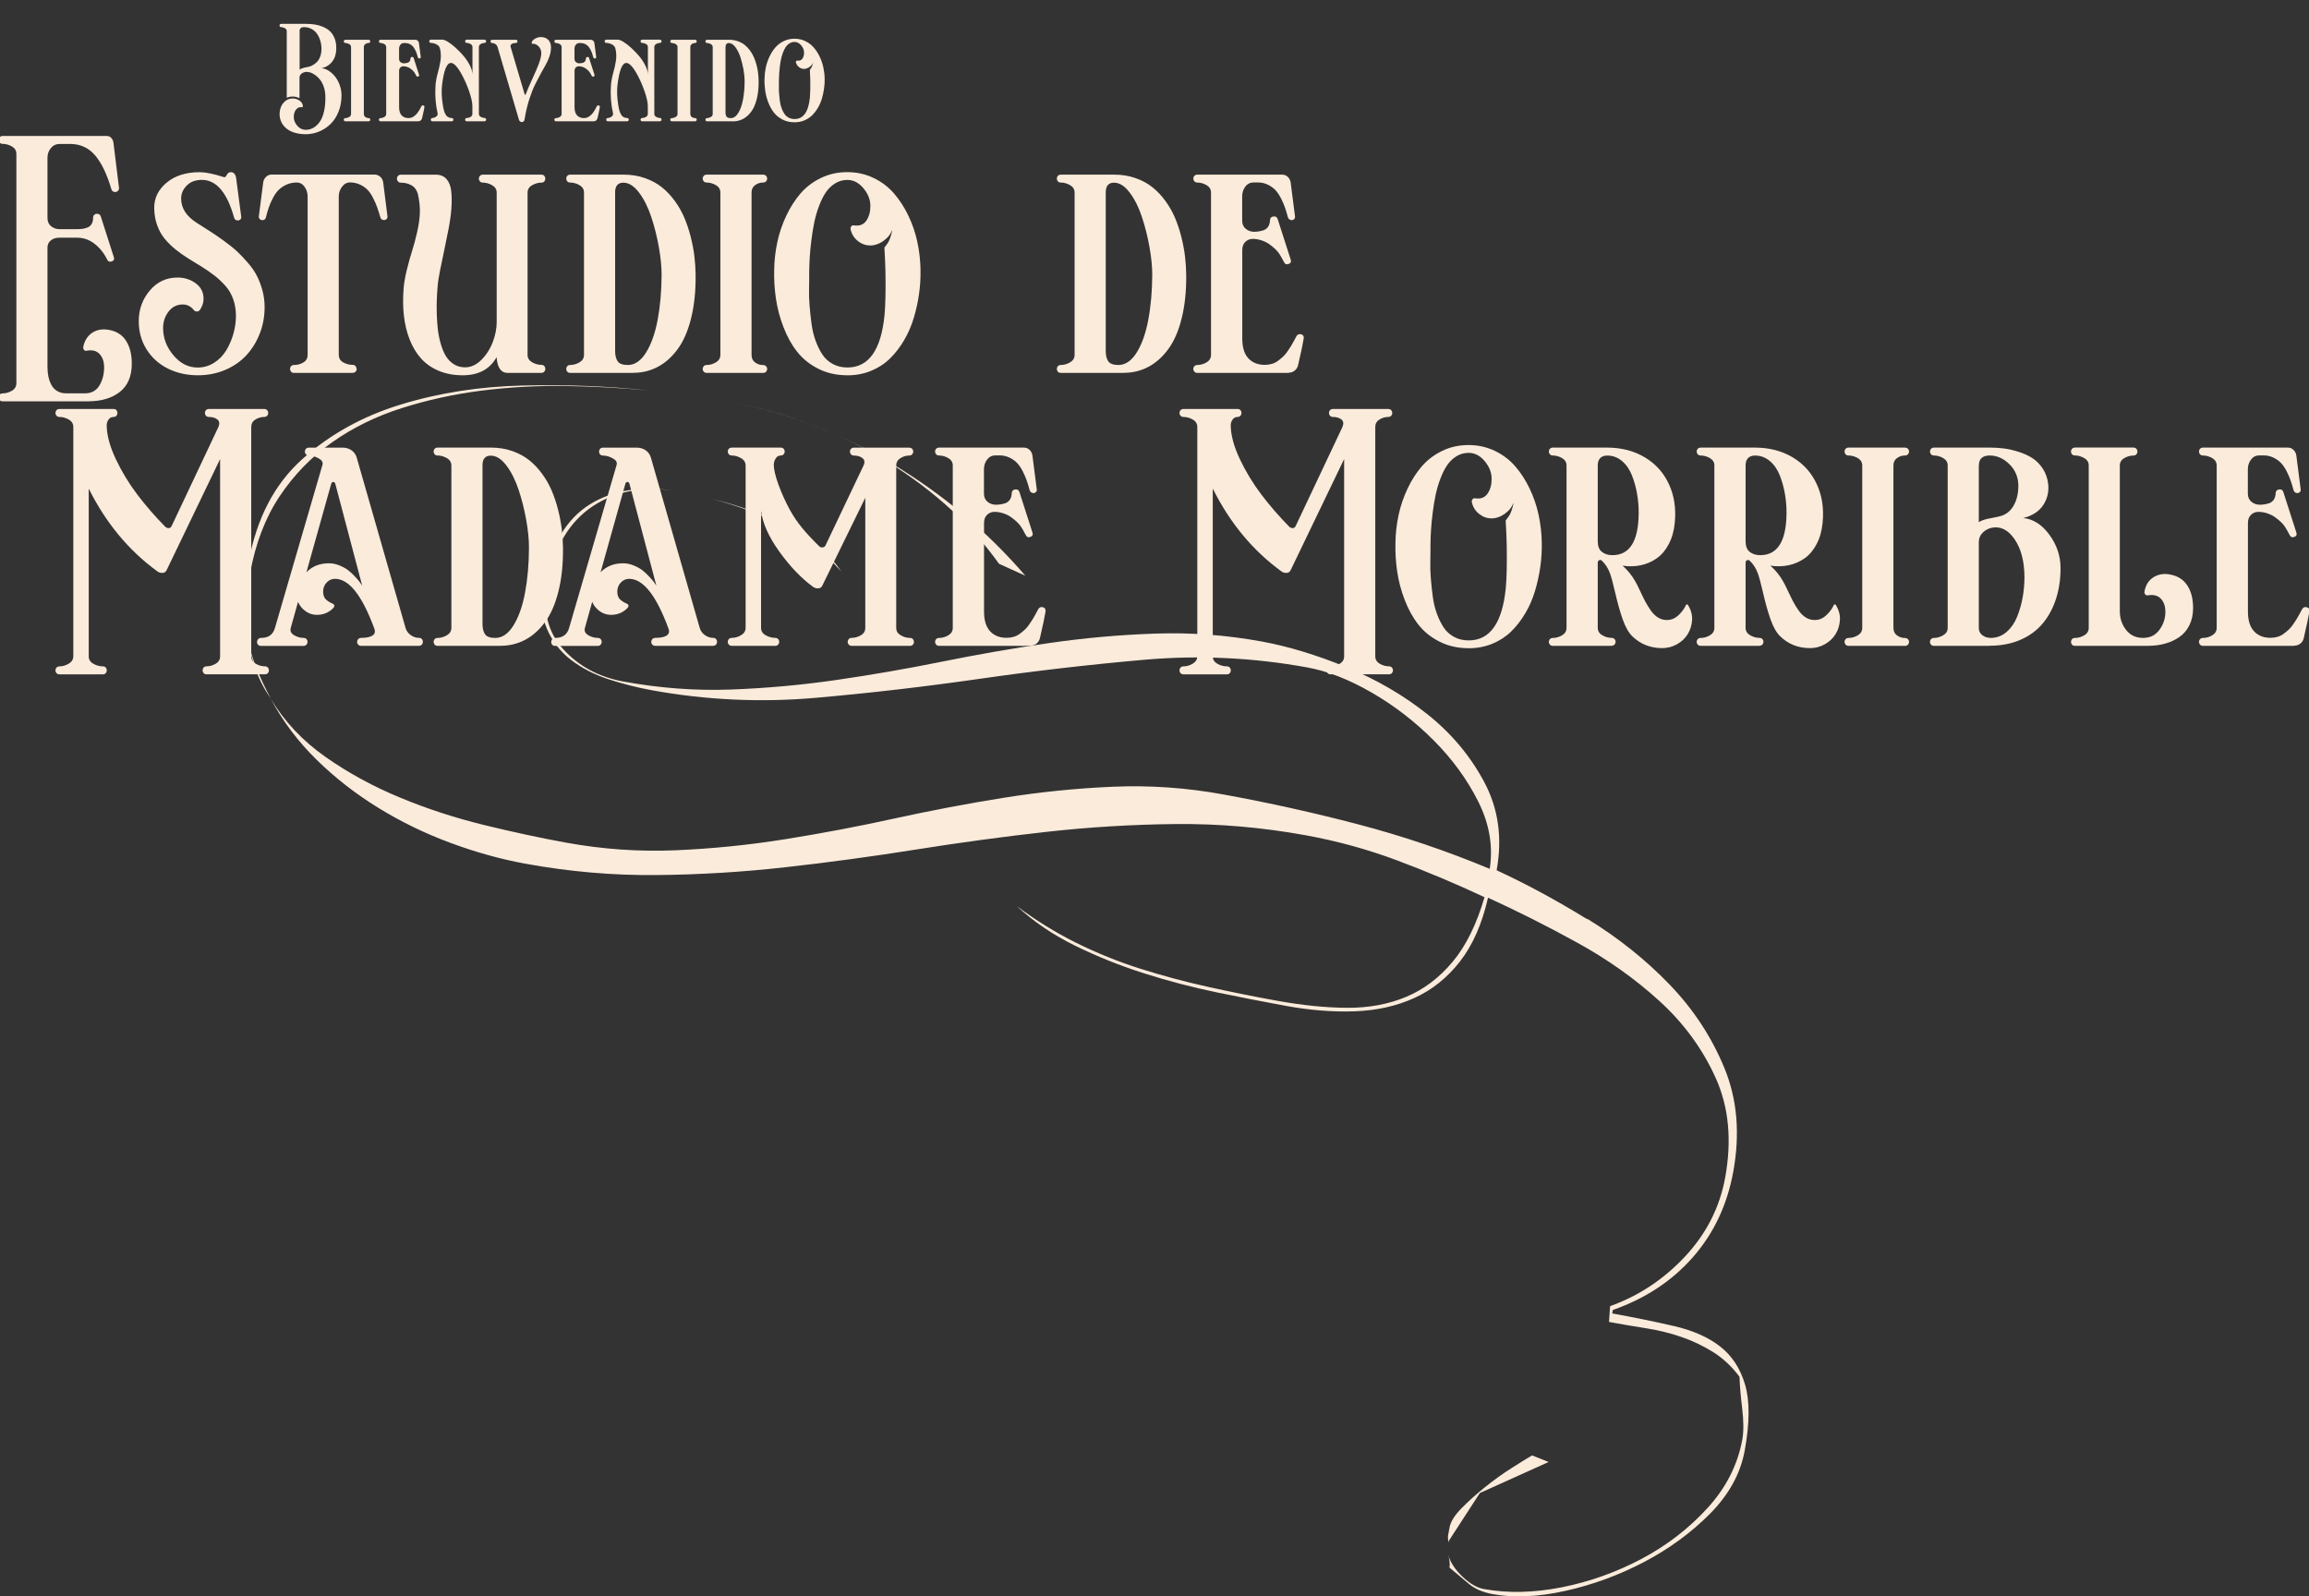 <svg width="554" height="383" viewBox="0 0 554 383" fill="none" xmlns="http://www.w3.org/2000/svg">
<rect x="0" y="0" width="554" height="383" fill="#333333" stroke="none"/>
<g clip-path="url(#clip0_1346_2998)">
<path d="M58.84 144C58.8 141.08 59.07 138.04 59.65 134.87C61.56 124.4 65.83 116.19 72.47 110.21C79.11 104.23 87.03 99.84 96.22 97.04C105.41 94.23 115.22 92.72 125.64 92.49C136.07 92.26 146.02 92.65 155.51 93.67C149.07 93.07 142.45 92.71 135.64 92.61C128.83 92.51 122.11 92.89 115.48 93.73C108.85 94.58 102.48 95.98 96.36 97.93C90.24 99.87 84.69 102.6 79.71 106.1C74.73 109.6 70.53 113.92 67.1 119.06C63.67 124.2 61.31 130.35 60.01 137.51C59.51 140.26 59.2 142.88 59.11 145.35C59.01 147.82 59.09 150.3 59.36 152.75C59.04 149.85 58.86 146.94 58.82 144.01H58.84V144ZM61.28 160.45C60.39 157.94 59.76 155.38 59.38 152.74C59.78 155.23 60.49 157.74 61.52 160.28C62.55 162.82 63.7 165.26 64.98 167.63C63.4 165.35 62.16 162.96 61.28 160.45ZM380.83 220.44C388.25 225 394.84 230.25 400.58 236.21C406.32 242.17 410.72 248.88 413.77 256.33C416.82 263.79 417.52 272.06 415.86 281.15C414.4 289.14 411.16 295.98 406.14 301.68C401.12 307.38 394.73 311.58 386.97 314.3L386.82 315.13C392.19 316.11 397.13 317.11 401.64 318.16C406.15 319.2 409.84 320.82 412.7 323.05C415.57 325.28 417.57 328.35 418.71 332.26C419.85 336.17 419.81 341.43 418.61 348.04C417.6 353.55 414.83 358.59 410.3 363.17C405.76 367.75 400.46 371.62 394.42 374.79C388.36 377.96 382.08 380.25 375.56 381.7C369.04 383.14 363.23 383.4 358.13 382.47C355.79 382.04 353.9 381.23 352.49 380.06C351.07 378.88 349.5 377.55 347.77 376.11C347.92 375.28 347.82 374.27 347.47 373.07C347.99 374.87 349.13 376.61 350.89 378.28C352.65 379.95 354.35 380.94 356 381.25C361.79 382.3 368.03 382.16 374.75 380.83C381.47 379.49 387.86 377.2 393.93 373.98C400 370.75 405.25 366.68 409.7 361.81C414.15 356.93 416.92 351.46 418.03 345.4C418.38 343.47 418.37 340.98 418 337.92C417.63 334.86 417.42 332.33 417.36 330.33C415.53 327.86 413.4 325.88 410.98 324.37C408.55 322.86 406 321.65 403.32 320.74C400.64 319.82 397.81 319.13 394.84 318.67C391.87 318.2 388.94 317.7 386.05 317.17L386.31 313.38C393.16 310.93 399.15 306.97 404.27 301.5C409.39 296.03 412.61 289.71 413.92 282.55C415.55 273.6 414.8 265.63 411.66 258.66C408.52 251.68 404.02 245.53 398.17 240.19C392.31 234.85 385.7 230.16 378.32 226.11C370.95 222.06 363.84 218.49 357.02 215.39C355.59 221.68 353.34 226.77 350.28 230.7C347.22 234.62 343.55 237.55 339.29 239.47C335.03 241.4 330.28 242.45 325.05 242.64C319.82 242.83 314.32 242.39 308.54 241.34C303.44 240.41 297.95 239.34 292.05 238.12C286.15 236.9 280.31 235.38 274.53 233.54C268.75 231.7 263.21 229.48 257.92 226.88C252.63 224.28 247.98 221.12 243.96 217.4C248.47 220.78 253.19 223.71 258.16 226.18C263.12 228.65 268.25 230.72 273.56 232.41C278.88 234.09 284.26 235.54 289.73 236.75C295.2 237.96 300.69 239.07 306.2 240.07C312.4 241.2 318.09 241.78 323.28 241.8C328.47 241.82 333.18 240.94 337.42 239.16C341.66 237.37 345.37 234.56 348.56 230.73C351.75 226.9 354.29 221.74 356.18 215.26C349.23 212 342.23 209.06 335.17 206.42C328.11 203.78 320.86 201.79 313.42 200.43C302.95 198.52 292.52 197.61 282.12 197.71C271.71 197.81 261.32 198.44 250.94 199.6C240.55 200.76 230.16 202.18 219.76 203.83C209.35 205.49 198.96 206.9 188.57 208.06C178.18 209.23 167.79 209.86 157.39 209.95C146.98 210.05 136.55 209.14 126.09 207.23C120.17 206.15 114.18 204.49 108.11 202.24C102.04 200 96.29 197.21 90.85 193.87C85.41 190.53 80.45 186.68 75.99 182.31C71.52 177.94 67.86 173.07 64.99 167.71C68.27 173.15 72.65 177.79 78.13 181.63C83.62 185.48 89.6 188.73 96.09 191.41C102.58 194.09 109.25 196.26 116.13 197.94C123.01 199.62 129.54 201.03 135.74 202.16C144.56 203.77 153.37 204.38 162.19 204C171.01 203.62 179.78 202.73 188.51 201.33C197.23 199.93 205.93 198.29 214.6 196.38C223.27 194.48 231.97 192.83 240.69 191.43C249.41 190.03 258.18 189.14 267.01 188.76C275.83 188.38 284.65 188.99 293.46 190.6C304.48 192.61 315.31 195.01 325.97 197.81C336.63 200.61 347.11 204.16 357.43 208.46C358.27 203.06 357.36 197.7 354.71 192.38C352.05 187.06 348.47 182.13 343.96 177.61C339.45 173.09 334.49 169.27 329.08 166.15C323.67 163.03 318.56 161.03 313.74 160.15C300.66 157.76 287.53 157.15 274.38 158.31C261.22 159.47 248.1 160.99 235.02 162.87C221.94 164.75 208.82 166.28 195.66 167.43C182.5 168.59 169.38 167.97 156.3 165.59C152.86 164.96 149.43 164.09 146 162.97C142.58 161.85 139.58 160.3 137.02 158.34C134.46 156.38 132.52 153.89 131.23 150.88C129.93 147.87 129.67 144.23 130.45 139.96C132.11 130.87 135.82 124.54 141.6 120.97C147.37 117.4 154.6 116.41 163.28 117.99C155.02 116.48 148.02 117.63 142.27 121.42C136.53 125.21 132.87 131.45 131.29 140.12C130.13 146.46 131.42 151.67 135.15 155.77C138.89 159.87 143.71 162.45 149.63 163.53C158.31 165.11 166.86 165.75 175.32 165.44C183.77 165.13 192.24 164.37 200.71 163.14C209.18 161.91 217.67 160.44 226.17 158.72C234.67 157 243.15 155.52 251.63 154.3C260.11 153.07 268.6 152.31 277.12 152.02C285.64 151.72 294.17 152.35 302.71 153.91C309.05 155.07 315.82 157.12 323.04 160.07C330.26 163.02 336.75 166.81 342.53 171.41C348.31 176.02 352.86 181.48 356.19 187.78C359.52 194.08 360.49 201.09 359.09 208.8C366.18 212.08 373.43 216 380.85 220.56L380.8 220.51L380.83 220.44ZM213.8 111.12C226.12 118.49 236.86 127.49 246.01 138.13L239.7 135.27C235.96 130.03 231.64 125.26 226.73 120.95C221.82 116.64 216.5 112.82 210.79 109.5C205.06 106.18 199.09 103.42 192.87 101.22C186.65 99.02 180.45 97.36 174.25 96.23C188.3 98.79 201.47 103.76 213.79 111.13H213.8V111.12ZM188.28 125.89C194.18 128.67 198.69 132.41 201.82 137.11C197.7 132.37 192.97 128.67 187.63 125.98C182.28 123.3 176.69 121.21 170.84 119.72C176.57 121.05 182.39 123.11 188.29 125.89H188.28ZM347.47 368.24L347.79 366.49C348.04 365.11 348.99 363.58 350.65 361.89C352.31 360.2 354.18 358.51 356.27 356.84C358.36 355.16 360.48 353.62 362.66 352.24C364.83 350.86 366.47 349.85 367.59 349.19L371.57 350.77L355.06 358.22L347.63 369.67L347.55 370.08C347.4 369.34 347.37 368.73 347.46 368.24H347.47Z" fill="#FBEBDB"/>
<path d="M68.8 23.48V7.5C68.8 7.18 68.65 6.94 68.36 6.77C68.07 6.6 67.76 6.51 67.45 6.51C67.29 6.51 67.17 6.44 67.11 6.31C67.04 6.18 67.04 6.05 67.11 5.92C67.18 5.79 67.29 5.72 67.45 5.72H73.37C74.13 5.72 74.84 5.77 75.5 5.87C76.16 5.97 76.82 6.15 77.46 6.42C78.1 6.69 78.66 7.03 79.12 7.45C79.58 7.87 79.95 8.41 80.24 9.09C80.53 9.76 80.67 10.53 80.68 11.4C80.7 12.8 80.38 13.92 79.73 14.76C79.08 15.6 78.21 16.14 77.12 16.37C77.67 16.4 78.23 16.59 78.8 16.94C79.37 17.29 79.89 17.75 80.35 18.31C80.81 18.88 81.2 19.56 81.49 20.37C81.79 21.18 81.94 22.01 81.94 22.88C81.94 24.32 81.7 25.64 81.21 26.83C80.73 28.03 80.08 29.01 79.28 29.78C78.48 30.55 77.57 31.15 76.55 31.57C75.53 31.99 74.47 32.2 73.37 32.2C72.34 32.2 71.42 32.07 70.61 31.81C69.8 31.55 69.14 31.2 68.64 30.76C68.14 30.32 67.75 29.82 67.49 29.25C67.23 28.69 67.09 28.08 67.08 27.44C67.08 26.81 67.19 26.2 67.42 25.63C67.66 25.06 68.02 24.58 68.51 24.2C69 23.82 69.56 23.63 70.19 23.63C70.78 23.63 71.31 23.78 71.8 24.09C72.29 24.4 72.57 24.81 72.67 25.33C72.69 25.45 72.67 25.55 72.61 25.64C72.55 25.73 72.45 25.76 72.34 25.74C71.95 25.67 71.6 25.76 71.3 26.02C71 26.28 70.79 26.59 70.66 26.97C70.53 27.35 70.47 27.72 70.48 28.1C70.5 28.87 70.79 29.58 71.36 30.21C71.93 30.84 72.61 31.16 73.38 31.15C74.02 31.15 74.62 30.98 75.19 30.66C75.75 30.34 76.26 29.87 76.71 29.24C77.16 28.61 77.51 27.76 77.75 26.69C77.99 25.62 78.1 24.39 78.06 23.01C78.04 22.21 77.91 21.46 77.66 20.77C77.42 20.08 77.12 19.52 76.75 19.07C76.39 18.62 75.99 18.25 75.55 17.95C75.11 17.65 74.69 17.44 74.28 17.34C73.87 17.24 73.49 17.22 73.15 17.29C72.79 17.37 72.48 17.53 72.23 17.77C71.98 18.01 71.86 18.31 71.86 18.66V23.56C71.36 23.3 70.81 23.16 70.2 23.16C69.7 23.16 69.22 23.26 68.78 23.46L68.8 23.48ZM71.89 7.5V16.72C72.16 16.46 72.81 16.24 73.84 16.07C74.18 16.02 74.52 15.9 74.86 15.73C75.2 15.56 75.55 15.32 75.91 15C76.27 14.68 76.56 14.24 76.79 13.67C77.02 13.1 77.13 12.45 77.13 11.71C77.13 11.05 77.04 10.42 76.86 9.81C76.68 9.2 76.43 8.64 76.09 8.15C75.76 7.65 75.32 7.26 74.77 6.96C74.22 6.66 73.61 6.51 72.94 6.51C72.23 6.51 71.87 6.84 71.87 7.5H71.89Z" fill="#FBEBDB"/>
<path d="M88.43 29.11H82.88C82.72 29.11 82.6 29.04 82.53 28.91C82.46 28.78 82.46 28.65 82.53 28.52C82.6 28.39 82.72 28.33 82.88 28.33C83.19 28.33 83.49 28.24 83.79 28.07C84.08 27.9 84.23 27.65 84.23 27.33V11.31C84.23 10.99 84.08 10.75 83.79 10.58C83.5 10.41 83.19 10.32 82.88 10.32C82.72 10.32 82.6 10.25 82.53 10.12C82.46 9.99 82.46 9.86 82.53 9.73C82.6 9.6 82.72 9.54 82.88 9.54H88.43C88.6 9.54 88.72 9.6 88.79 9.73C88.86 9.86 88.86 9.99 88.79 10.12C88.72 10.25 88.6 10.32 88.43 10.32C88.14 10.32 87.88 10.41 87.65 10.58C87.42 10.75 87.3 10.99 87.3 11.31V27.33C87.3 27.66 87.42 27.9 87.65 28.07C87.88 28.24 88.14 28.33 88.43 28.33C88.6 28.33 88.72 28.39 88.79 28.52C88.86 28.65 88.86 28.78 88.79 28.91C88.72 29.04 88.6 29.11 88.43 29.11Z" fill="#FBEBDB"/>
<path d="M100.33 29.11H91.31C91.15 29.11 91.03 29.04 90.96 28.91C90.89 28.78 90.89 28.65 90.96 28.52C91.03 28.39 91.15 28.33 91.31 28.33C91.62 28.33 91.92 28.24 92.22 28.07C92.51 27.9 92.66 27.65 92.66 27.33V11.31C92.66 10.99 92.51 10.75 92.22 10.58C91.93 10.41 91.62 10.32 91.31 10.32C91.15 10.32 91.03 10.25 90.96 10.12C90.89 9.99 90.89 9.86 90.96 9.73C91.03 9.6 91.15 9.54 91.31 9.54H99.67C99.89 9.54 100.08 9.62 100.24 9.77C100.39 9.92 100.49 10.1 100.52 10.32L100.95 13.65C100.97 13.76 100.95 13.85 100.88 13.92C100.82 13.99 100.75 14.03 100.67 14.04C100.59 14.04 100.51 14.03 100.43 13.98C100.35 13.93 100.29 13.86 100.26 13.77C100.16 13.4 100.06 13.08 99.97 12.8C99.88 12.52 99.75 12.22 99.57 11.89C99.39 11.56 99.22 11.29 99.02 11.08C98.82 10.87 98.57 10.69 98.27 10.55C97.97 10.4 97.63 10.33 97.27 10.33H96.88C96.54 10.33 96.26 10.47 96.06 10.74C95.85 11.01 95.75 11.33 95.75 11.7V14.1C95.75 14.45 95.87 14.72 96.11 14.91C96.35 15.1 96.63 15.2 96.94 15.19C97.25 15.18 97.56 15.13 97.87 15.03C98.26 14.88 98.46 14.55 98.49 14.05C98.49 13.83 98.61 13.7 98.83 13.67C99.05 13.64 99.19 13.73 99.25 13.92L100.54 17.93C100.61 18.14 100.54 18.28 100.34 18.36C100.13 18.44 99.99 18.38 99.89 18.2C99.67 17.76 99.47 17.43 99.29 17.2C99.11 16.97 98.85 16.73 98.49 16.47C98.26 16.29 97.99 16.15 97.68 16.05C97.37 15.95 97.07 15.9 96.79 15.9C96.5 15.9 96.26 16 96.06 16.19C95.86 16.38 95.76 16.66 95.76 17.02V25.73C95.76 26.6 95.96 27.25 96.36 27.68C96.76 28.11 97.3 28.33 97.99 28.33C98.24 28.33 98.47 28.3 98.69 28.23C98.91 28.16 99.11 28.06 99.3 27.92C99.49 27.78 99.65 27.65 99.79 27.51C99.93 27.38 100.08 27.2 100.23 26.99C100.38 26.78 100.49 26.6 100.57 26.48C100.65 26.36 100.75 26.18 100.87 25.95C100.99 25.72 101.07 25.58 101.1 25.51C101.21 25.32 101.37 25.25 101.57 25.3C101.77 25.35 101.86 25.5 101.83 25.73C101.75 26.22 101.57 27.08 101.28 28.32C101.23 28.54 101.13 28.73 100.96 28.88C100.79 29.03 100.59 29.1 100.36 29.1L100.33 29.11Z" fill="#FBEBDB"/>
<path d="M116.23 29.11H111.99C111.83 29.11 111.71 29.04 111.64 28.91C111.57 28.78 111.57 28.65 111.64 28.51C111.71 28.38 111.83 28.31 111.99 28.31C112.3 28.31 112.6 28.23 112.9 28.05C113.19 27.88 113.34 27.64 113.34 27.32V25.4C113.32 24.53 113.07 23.39 112.58 21.96C112.09 20.53 111.51 19.22 110.86 18C109.81 16.06 108.92 15.1 108.19 15.1C107.18 15.1 106.47 16.91 106.05 20.53C105.9 21.88 105.96 23.43 106.25 25.2C106.29 25.45 106.32 25.64 106.35 25.79C106.38 25.93 106.42 26.13 106.48 26.38C106.54 26.63 106.6 26.83 106.67 26.98C106.74 27.13 106.82 27.3 106.93 27.49C107.04 27.68 107.16 27.83 107.28 27.93C107.4 28.03 107.56 28.12 107.75 28.2C107.94 28.27 108.14 28.31 108.37 28.31C108.54 28.31 108.66 28.38 108.73 28.51C108.8 28.64 108.8 28.77 108.73 28.91C108.66 29.04 108.54 29.11 108.37 29.11H103.75C103.59 29.11 103.47 29.04 103.41 28.91C103.34 28.78 103.34 28.65 103.41 28.51C103.48 28.38 103.59 28.31 103.75 28.31C104.05 28.31 104.35 28.2 104.65 27.97C104.95 27.75 105.06 27.48 104.99 27.17C104.51 25.1 104.34 22.88 104.49 20.52C104.52 20.06 104.59 19.55 104.69 19C104.79 18.45 104.91 17.96 105.04 17.5C105.17 17.05 105.29 16.56 105.41 16.03C105.53 15.5 105.62 15.01 105.69 14.56C105.76 14.1 105.79 13.61 105.77 13.08C105.75 12.55 105.68 12.05 105.54 11.56C105.42 11.16 105.14 10.85 104.69 10.63C104.24 10.41 103.8 10.3 103.38 10.3C103.22 10.3 103.1 10.23 103.03 10.1C102.96 9.97 102.96 9.84 103.03 9.71C103.1 9.58 103.22 9.52 103.38 9.52H106.19C106.48 9.52 106.92 9.69 107.48 10.04C108.05 10.38 108.66 10.85 109.31 11.45C109.96 12.04 110.59 12.69 111.19 13.38C111.79 14.08 112.29 14.83 112.71 15.64C113.12 16.45 113.34 17.19 113.36 17.86V11.29C113.36 10.97 113.21 10.73 112.91 10.56C112.61 10.39 112.3 10.3 111.99 10.3C111.83 10.3 111.71 10.23 111.64 10.1C111.57 9.97 111.57 9.84 111.64 9.71C111.71 9.58 111.83 9.52 111.99 9.52H116.23C116.4 9.52 116.52 9.58 116.59 9.71C116.66 9.84 116.66 9.97 116.59 10.1C116.52 10.23 116.4 10.3 116.23 10.3C115.93 10.3 115.63 10.39 115.34 10.56C115.05 10.73 114.9 10.98 114.9 11.3V27.31C114.9 27.63 115.05 27.87 115.34 28.04C115.63 28.21 115.93 28.3 116.23 28.3C116.4 28.3 116.52 28.37 116.59 28.5C116.66 28.63 116.66 28.76 116.59 28.9C116.52 29.03 116.4 29.1 116.23 29.1V29.11Z" fill="#FBEBDB"/>
<path d="M126.02 27.78L125.83 28.78C125.8 28.92 125.72 29.04 125.6 29.14C125.48 29.24 125.35 29.29 125.21 29.29C125.06 29.29 124.92 29.24 124.79 29.14C124.65 29.04 124.57 28.92 124.53 28.79L119.39 11.31C119.3 11 119.12 10.76 118.87 10.58C118.62 10.41 118.35 10.32 118.07 10.32C117.91 10.32 117.79 10.25 117.73 10.12C117.66 9.99 117.67 9.86 117.73 9.73C117.8 9.6 117.92 9.54 118.08 9.54H123.76C123.93 9.54 124.05 9.6 124.12 9.73C124.19 9.86 124.19 9.99 124.12 10.12C124.05 10.25 123.92 10.32 123.75 10.32C123.32 10.32 122.99 10.41 122.75 10.58C122.51 10.75 122.43 10.98 122.52 11.26L125.88 22.63C125.9 22.68 125.92 22.72 125.95 22.74C125.98 22.76 126.01 22.76 126.05 22.74C126.08 22.72 126.11 22.68 126.13 22.63C126.47 21.72 126.99 20.52 127.68 19.03C128.37 17.54 128.91 16.29 129.29 15.28C129.67 14.27 129.87 13.41 129.87 12.73C129.87 12.1 129.65 11.56 129.21 11.11C128.77 10.66 128.31 10.47 127.83 10.52C127.76 10.52 127.7 10.5 127.64 10.45C127.58 10.4 127.56 10.33 127.56 10.25C127.61 9.89 127.87 9.57 128.34 9.3C128.82 9.03 129.28 8.89 129.72 8.89C130.49 8.89 131.1 9.11 131.54 9.55C131.98 9.99 132.2 10.59 132.2 11.35C132.2 12.04 132.09 12.74 131.86 13.44C131.63 14.14 131.35 14.81 130.99 15.43C130.64 16.05 130.23 16.78 129.76 17.64C129.3 18.49 128.84 19.36 128.4 20.24C127.96 21.12 127.52 22.23 127.08 23.56C126.64 24.89 126.28 26.29 126.01 27.78H126.02Z" fill="#FBEBDB"/>
<path d="M142.421 29.11H133.401C133.241 29.11 133.121 29.04 133.051 28.91C132.981 28.78 132.981 28.65 133.051 28.52C133.121 28.39 133.241 28.33 133.401 28.33C133.711 28.33 134.011 28.24 134.311 28.07C134.601 27.9 134.751 27.65 134.751 27.33V11.31C134.751 10.99 134.601 10.75 134.311 10.58C134.021 10.41 133.711 10.32 133.401 10.32C133.241 10.32 133.121 10.25 133.051 10.12C132.981 9.99 132.981 9.86 133.051 9.73C133.121 9.6 133.241 9.54 133.401 9.54H141.761C141.981 9.54 142.171 9.62 142.331 9.77C142.481 9.92 142.581 10.1 142.611 10.32L143.041 13.65C143.061 13.76 143.041 13.85 142.971 13.92C142.911 13.99 142.841 14.03 142.761 14.04C142.681 14.04 142.601 14.03 142.521 13.98C142.441 13.93 142.381 13.86 142.351 13.77C142.251 13.4 142.151 13.08 142.061 12.8C141.971 12.52 141.841 12.22 141.661 11.89C141.481 11.56 141.311 11.29 141.111 11.08C140.911 10.87 140.661 10.69 140.361 10.55C140.061 10.4 139.721 10.33 139.361 10.33H138.971C138.631 10.33 138.351 10.47 138.151 10.74C137.941 11.01 137.841 11.33 137.841 11.7V14.1C137.841 14.45 137.961 14.72 138.201 14.91C138.441 15.1 138.721 15.2 139.031 15.19C139.341 15.18 139.651 15.13 139.961 15.03C140.351 14.88 140.551 14.55 140.581 14.05C140.581 13.83 140.701 13.7 140.921 13.67C141.141 13.64 141.281 13.73 141.341 13.92L142.631 17.93C142.701 18.14 142.631 18.28 142.431 18.36C142.221 18.44 142.081 18.38 141.981 18.2C141.761 17.76 141.561 17.43 141.381 17.2C141.201 16.97 140.941 16.73 140.581 16.47C140.351 16.29 140.081 16.15 139.771 16.05C139.461 15.95 139.161 15.9 138.881 15.9C138.591 15.9 138.351 16 138.151 16.19C137.951 16.38 137.851 16.66 137.851 17.02V25.73C137.851 26.6 138.051 27.25 138.451 27.68C138.851 28.11 139.391 28.33 140.081 28.33C140.331 28.33 140.561 28.3 140.781 28.23C141.001 28.16 141.201 28.06 141.391 27.92C141.581 27.78 141.741 27.65 141.881 27.51C142.021 27.38 142.171 27.2 142.321 26.99C142.471 26.78 142.581 26.6 142.661 26.48C142.741 26.36 142.841 26.18 142.961 25.95C143.081 25.72 143.161 25.58 143.191 25.51C143.301 25.32 143.461 25.25 143.661 25.3C143.861 25.35 143.951 25.5 143.921 25.73C143.841 26.22 143.661 27.08 143.371 28.32C143.321 28.54 143.221 28.73 143.051 28.88C142.881 29.03 142.681 29.1 142.451 29.1L142.421 29.11Z" fill="#FBEBDB"/>
<path d="M158.32 29.11H154.08C153.92 29.11 153.8 29.04 153.73 28.91C153.66 28.78 153.66 28.65 153.73 28.51C153.8 28.38 153.92 28.31 154.08 28.31C154.39 28.31 154.69 28.23 154.99 28.05C155.28 27.88 155.43 27.64 155.43 27.32V25.4C155.41 24.53 155.16 23.39 154.67 21.96C154.18 20.53 153.6 19.22 152.95 18C151.9 16.06 151.01 15.1 150.28 15.1C149.27 15.1 148.56 16.91 148.14 20.53C147.99 21.88 148.05 23.43 148.34 25.2C148.38 25.45 148.41 25.64 148.44 25.79C148.47 25.93 148.51 26.13 148.57 26.38C148.63 26.63 148.69 26.83 148.76 26.98C148.83 27.13 148.91 27.3 149.02 27.49C149.13 27.68 149.25 27.83 149.37 27.93C149.49 28.03 149.65 28.12 149.84 28.2C150.03 28.27 150.23 28.31 150.46 28.31C150.63 28.31 150.75 28.38 150.82 28.51C150.89 28.64 150.89 28.77 150.82 28.91C150.75 29.04 150.63 29.11 150.46 29.11H145.84C145.68 29.11 145.56 29.04 145.5 28.91C145.43 28.78 145.43 28.65 145.5 28.51C145.57 28.38 145.68 28.31 145.84 28.31C146.14 28.31 146.44 28.2 146.74 27.97C147.04 27.75 147.15 27.48 147.08 27.17C146.6 25.1 146.43 22.88 146.58 20.52C146.61 20.06 146.68 19.55 146.78 19C146.88 18.45 147 17.96 147.13 17.5C147.26 17.05 147.38 16.56 147.5 16.03C147.62 15.5 147.71 15.01 147.78 14.56C147.85 14.1 147.88 13.61 147.86 13.08C147.84 12.55 147.77 12.05 147.63 11.56C147.51 11.16 147.23 10.85 146.78 10.63C146.33 10.41 145.89 10.3 145.47 10.3C145.31 10.3 145.19 10.23 145.12 10.1C145.05 9.97 145.05 9.84 145.12 9.71C145.19 9.58 145.31 9.52 145.47 9.52H148.28C148.57 9.52 149.01 9.69 149.57 10.04C150.14 10.38 150.75 10.85 151.4 11.45C152.05 12.04 152.68 12.69 153.28 13.38C153.88 14.08 154.38 14.83 154.8 15.64C155.21 16.45 155.43 17.19 155.45 17.86V11.29C155.45 10.97 155.3 10.73 155 10.56C154.7 10.39 154.39 10.3 154.08 10.3C153.92 10.3 153.8 10.23 153.73 10.1C153.66 9.97 153.66 9.84 153.73 9.71C153.8 9.58 153.92 9.52 154.08 9.52H158.32C158.49 9.52 158.61 9.58 158.68 9.71C158.75 9.84 158.75 9.97 158.68 10.1C158.61 10.23 158.49 10.3 158.32 10.3C158.02 10.3 157.72 10.39 157.43 10.56C157.14 10.73 156.99 10.98 156.99 11.3V27.31C156.99 27.63 157.14 27.87 157.43 28.04C157.72 28.21 158.02 28.3 158.32 28.3C158.49 28.3 158.61 28.37 158.68 28.5C158.75 28.63 158.75 28.76 158.68 28.9C158.61 29.03 158.49 29.1 158.32 29.1V29.11Z" fill="#FBEBDB"/>
<path d="M166.76 29.11H161.21C161.05 29.11 160.93 29.04 160.86 28.91C160.79 28.78 160.79 28.65 160.86 28.52C160.93 28.39 161.05 28.33 161.21 28.33C161.52 28.33 161.82 28.24 162.12 28.07C162.41 27.9 162.56 27.65 162.56 27.33V11.31C162.56 10.99 162.41 10.75 162.12 10.58C161.83 10.41 161.52 10.32 161.21 10.32C161.05 10.32 160.93 10.25 160.86 10.12C160.79 9.99 160.79 9.86 160.86 9.73C160.93 9.6 161.05 9.54 161.21 9.54H166.76C166.93 9.54 167.05 9.6 167.12 9.73C167.19 9.86 167.19 9.99 167.12 10.12C167.05 10.25 166.93 10.32 166.76 10.32C166.47 10.32 166.21 10.41 165.98 10.58C165.75 10.75 165.63 10.99 165.63 11.31V27.33C165.63 27.66 165.75 27.9 165.98 28.07C166.21 28.24 166.47 28.33 166.76 28.33C166.93 28.33 167.05 28.39 167.12 28.52C167.19 28.65 167.19 28.78 167.12 28.91C167.05 29.04 166.93 29.11 166.76 29.11Z" fill="#FBEBDB"/>
<path d="M175.861 29.11H169.641C169.481 29.11 169.361 29.04 169.301 28.91C169.231 28.78 169.231 28.65 169.301 28.52C169.371 28.39 169.481 28.33 169.641 28.33C169.951 28.33 170.251 28.24 170.551 28.07C170.851 27.9 171.001 27.65 171.001 27.33V11.31C171.001 10.99 170.851 10.75 170.551 10.58C170.251 10.41 169.951 10.32 169.641 10.32C169.481 10.32 169.361 10.25 169.301 10.12C169.231 9.99 169.231 9.86 169.301 9.73C169.371 9.6 169.481 9.54 169.641 9.54H174.911C175.661 9.54 176.361 9.65 177.011 9.88C177.661 10.11 178.221 10.41 178.691 10.79C179.161 11.17 179.591 11.62 179.971 12.15C180.351 12.68 180.671 13.23 180.921 13.82C181.171 14.4 181.371 15.03 181.541 15.68C181.711 16.33 181.831 16.97 181.901 17.59C181.971 18.21 182.011 18.82 182.021 19.43C182.041 21.05 181.891 22.48 181.571 23.74C181.261 24.99 180.821 26.01 180.251 26.78C179.681 27.55 179.031 28.14 178.291 28.53C177.551 28.92 176.741 29.12 175.871 29.12L175.861 29.11ZM174.071 11.31V26.98C174.071 27.41 174.151 27.74 174.331 27.98C174.501 28.22 174.831 28.34 175.331 28.34C176.021 28.34 176.621 27.93 177.131 27.11C177.641 26.29 178.021 25.21 178.271 23.88C178.521 22.55 178.651 21.07 178.661 19.43C178.661 18.63 178.571 17.72 178.391 16.7C178.211 15.68 177.961 14.69 177.651 13.73C177.341 12.77 176.931 11.97 176.441 11.31C175.951 10.66 175.431 10.33 174.891 10.33C174.351 10.33 174.081 10.66 174.081 11.31H174.071Z" fill="#FBEBDB"/>
<path d="M190.65 29.34C189.59 29.34 188.63 29.13 187.78 28.7C186.93 28.27 186.23 27.71 185.69 27.02C185.15 26.33 184.7 25.52 184.34 24.59C183.98 23.66 183.74 22.73 183.6 21.79C183.46 20.85 183.4 19.89 183.43 18.91C183.45 18 183.55 17.09 183.74 16.19C183.93 15.29 184.23 14.42 184.62 13.59C185.02 12.75 185.49 12.02 186.04 11.38C186.59 10.75 187.26 10.24 188.05 9.86C188.84 9.48 189.7 9.29 190.63 9.29C191.56 9.29 192.42 9.48 193.21 9.86C194 10.24 194.68 10.75 195.23 11.38C195.78 12.02 196.26 12.75 196.66 13.58C197.06 14.41 197.35 15.28 197.55 16.18C197.74 17.08 197.85 17.99 197.86 18.9C197.88 19.7 197.83 20.5 197.71 21.3C197.6 22.1 197.42 22.9 197.19 23.68C196.95 24.47 196.64 25.2 196.24 25.87C195.84 26.55 195.38 27.15 194.86 27.66C194.34 28.17 193.71 28.59 192.99 28.89C192.27 29.19 191.48 29.34 190.64 29.34H190.65ZM194.31 16.74C194.48 16.52 194.6 16.36 194.66 16.26C194.72 16.16 194.79 16.01 194.87 15.8C194.95 15.58 195.03 15.31 195.1 14.98C194.96 15.27 194.84 15.48 194.73 15.61C194.62 15.74 194.45 15.89 194.21 16.08C193.79 16.37 193.36 16.52 192.92 16.53C192.48 16.53 192.07 16.39 191.69 16.09C191.31 15.8 191.07 15.41 190.96 14.94C190.94 14.82 190.96 14.72 191.02 14.64C191.08 14.56 191.17 14.52 191.28 14.54C191.83 14.63 192.24 14.47 192.51 14.09C192.78 13.71 192.92 13.21 192.92 12.63C192.92 12.01 192.69 11.43 192.23 10.88C191.77 10.33 191.24 10.06 190.64 10.06C190.21 10.06 189.81 10.17 189.44 10.4C189.07 10.63 188.76 10.93 188.52 11.29C188.28 11.65 188.05 12.1 187.85 12.63C187.65 13.16 187.5 13.69 187.39 14.22C187.28 14.75 187.18 15.33 187.11 15.96C187.03 16.58 186.98 17.14 186.95 17.64C186.92 18.14 186.9 18.64 186.89 19.16C186.89 19.65 186.89 20.18 186.88 20.74C186.87 21.3 186.88 21.9 186.93 22.5C186.98 23.1 187.04 23.7 187.12 24.28C187.2 24.86 187.33 25.41 187.52 25.93C187.71 26.45 187.93 26.9 188.19 27.29C188.45 27.68 188.79 27.99 189.22 28.22C189.65 28.45 190.13 28.56 190.66 28.56C192.76 28.56 193.98 26.84 194.32 23.4C194.41 22.44 194.44 21.02 194.41 19.15C194.39 18.42 194.36 17.62 194.31 16.73V16.74Z" fill="#FBEBDB"/>
<path d="M21.18 96.3H0.66C0.26 96.3 -0.02 96.14 -0.19 95.82C-0.36 95.5 -0.36 95.18 -0.19 94.86C-0.02 94.54 0.26 94.38 0.66 94.38C1.41 94.38 2.15 94.17 2.86 93.75C3.57 93.33 3.93 92.72 3.93 91.93V36.92C3.93 36.15 3.57 35.56 2.86 35.14C2.15 34.73 1.41 34.52 0.66 34.52C0.26 34.52 -0.02 34.37 -0.19 34.05C-0.36 33.73 -0.36 33.42 -0.19 33.1C-0.02 32.78 0.26 32.62 0.66 32.62H25.64C26.05 32.62 26.41 32.78 26.7 33.1C26.99 33.42 27.17 33.8 27.22 34.23L28.55 45.04C28.59 45.4 28.47 45.67 28.21 45.87C27.95 46.07 27.65 46.12 27.34 46.03C27.02 45.94 26.81 45.72 26.72 45.38C25.68 41.84 24.4 39.15 22.85 37.31C21.3 35.47 19.3 34.54 16.84 34.54H14.33C13.46 34.54 12.76 34.87 12.21 35.53C11.66 36.19 11.39 36.97 11.39 37.87V52.32C11.39 53.15 11.68 53.8 12.25 54.27C12.82 54.74 13.5 54.98 14.27 54.98H18.5C19.01 54.98 19.46 54.95 19.84 54.9C20.23 54.84 20.63 54.73 21.04 54.56C21.45 54.39 21.77 54.11 22 53.71C22.23 53.31 22.34 52.83 22.34 52.24C22.34 51.88 22.47 51.62 22.74 51.45C23 51.28 23.29 51.24 23.59 51.34C23.89 51.43 24.09 51.63 24.18 51.93L27.31 61.69C27.48 62.2 27.31 62.54 26.82 62.72C26.32 62.9 25.96 62.76 25.73 62.31C24.98 60.77 23.97 59.5 22.71 58.51C21.45 57.52 20.05 57.03 18.5 57.03H14.24C13.41 57.03 12.73 57.25 12.19 57.68C11.65 58.11 11.39 58.7 11.39 59.43V88.05C11.39 88.82 11.46 89.55 11.59 90.24C11.72 90.93 11.95 91.59 12.27 92.24C12.59 92.89 13.06 93.41 13.67 93.79C14.28 94.18 15.02 94.37 15.89 94.37H20.41C21.95 94.37 23.1 93.74 23.85 92.49C24.6 91.24 24.98 89.79 24.98 88.13C24.98 86.78 24.61 85.71 23.88 84.93C23.15 84.15 22.1 83.89 20.75 84.15C20.49 84.21 20.28 84.13 20.13 83.91C19.98 83.69 19.93 83.44 19.99 83.16C20.33 81.62 21.08 80.49 22.23 79.77C23.39 79.06 24.75 78.86 26.31 79.18C28.06 79.52 29.38 80.4 30.28 81.82C31.17 83.24 31.62 85.05 31.62 87.25C31.62 90.28 30.66 92.54 28.74 94.04C26.82 95.54 24.31 96.28 21.2 96.28L21.18 96.3Z" fill="#FBEBDB"/>
<path d="M56.66 42.74L57.87 51.94C57.93 52.3 57.83 52.56 57.57 52.73C57.32 52.9 57.04 52.94 56.74 52.84C56.44 52.75 56.25 52.55 56.18 52.25C54.49 46.19 51.91 43.16 48.45 43.16C46.91 43.16 45.69 43.61 44.8 44.52C43.91 45.43 43.46 46.47 43.46 47.64C43.46 49.96 44.74 51.93 47.3 53.53C48.63 54.38 49.74 55.08 50.61 55.64C51.48 56.2 52.55 56.93 53.8 57.84C55.05 58.75 56.09 59.58 56.9 60.34C57.71 61.1 58.57 62.01 59.49 63.07C60.41 64.13 61.13 65.18 61.65 66.21C62.18 67.24 62.62 68.41 62.97 69.7C63.32 70.99 63.49 72.33 63.49 73.7C63.49 75.94 63.1 78.06 62.32 80.05C61.54 82.04 60.46 83.78 59.09 85.26C57.72 86.74 56.02 87.9 54.01 88.76C52 89.62 49.81 90.04 47.46 90.04C44.83 90.04 42.43 89.5 40.28 88.43C38.13 87.36 36.42 85.82 35.17 83.83C33.92 81.84 33.29 79.58 33.29 77.06C33.29 74.26 34.17 71.81 35.93 69.72C37.69 67.63 39.91 66.59 42.6 66.59C44.24 66.59 45.69 67.05 46.95 67.97C48.21 68.89 48.84 70.13 48.84 71.7C48.84 72.6 48.56 73.48 47.99 74.32C47.8 74.6 47.55 74.74 47.23 74.74C46.91 74.74 46.65 74.6 46.44 74.32C45.74 73.47 44.88 73.05 43.84 73.05C42.45 73.05 41.31 73.62 40.44 74.76C39.57 75.9 39.13 77.21 39.13 78.7C39.13 81.09 39.95 83.27 41.6 85.23C43.25 87.2 45.19 88.18 47.43 88.18C48.86 88.18 50.17 87.8 51.37 87.04C52.56 86.28 53.53 85.29 54.28 84.06C55.02 82.84 55.6 81.51 56 80.08C56.4 78.65 56.61 77.22 56.61 75.79C56.61 74.36 56.39 73.01 55.96 71.81C55.53 70.6 54.94 69.56 54.18 68.69C53.42 67.82 52.56 66.99 51.59 66.22C50.61 65.45 49.58 64.73 48.5 64.06C47.42 63.39 46.33 62.73 45.25 62.06C44.17 61.39 43.14 60.67 42.16 59.88C41.18 59.09 40.31 58.24 39.55 57.33C38.79 56.42 38.18 55.33 37.72 54.07C37.26 52.81 37.02 51.43 37 49.92C36.98 47.53 37.97 45.5 39.98 43.82C41.98 42.15 44.63 41.31 47.92 41.31C49.31 41.31 51.21 41.7 53.62 42.47C53.88 42.56 54.07 42.52 54.18 42.33C54.29 42.14 54.43 41.93 54.6 41.68C54.77 41.44 55.04 41.31 55.42 41.31C55.78 41.31 56.06 41.45 56.27 41.73C56.48 42.01 56.61 42.35 56.67 42.75L56.66 42.74Z" fill="#FBEBDB"/>
<path d="M84.68 89.47H70.54C70.14 89.47 69.87 89.31 69.71 88.99C69.55 88.67 69.55 88.36 69.71 88.04C69.87 87.73 70.15 87.57 70.54 87.57C71.39 87.57 72.14 87.36 72.81 86.95C73.48 86.54 73.81 85.93 73.81 85.14V47.18C73.81 46.3 73.56 45.51 73.08 44.82C72.59 44.13 71.96 43.79 71.19 43.79C70.29 43.79 69.46 43.96 68.71 44.31C67.96 44.66 67.33 45.09 66.83 45.59C66.33 46.1 65.87 46.75 65.46 47.55C65.05 48.35 64.72 49.09 64.49 49.78C64.25 50.47 64.02 51.26 63.8 52.16C63.72 52.48 63.54 52.69 63.24 52.78C62.94 52.87 62.67 52.83 62.42 52.65C62.17 52.47 62.07 52.21 62.11 51.87L63.15 43.77C63.23 43.24 63.45 42.8 63.83 42.43C64.21 42.06 64.66 41.88 65.18 41.88H89.85C90.4 41.88 90.86 42.06 91.25 42.43C91.64 42.8 91.87 43.24 91.94 43.77L92.96 51.87C93 52.13 92.94 52.35 92.79 52.52C92.64 52.69 92.46 52.78 92.25 52.8C92.04 52.82 91.84 52.77 91.64 52.66C91.44 52.55 91.32 52.38 91.26 52.15C90.98 51.19 90.73 50.4 90.51 49.78C90.29 49.16 89.98 48.43 89.56 47.59C89.15 46.75 88.7 46.09 88.23 45.59C87.76 45.09 87.16 44.66 86.42 44.31C85.68 43.96 84.88 43.77 83.99 43.77C83.22 43.77 82.57 44.12 82.06 44.81C81.54 45.51 81.28 46.29 81.28 47.15V85.11C81.28 85.92 81.63 86.53 82.32 86.93C83.02 87.33 83.8 87.54 84.66 87.54C84.92 87.54 85.14 87.64 85.3 87.84C85.46 88.04 85.55 88.25 85.57 88.49C85.59 88.73 85.52 88.94 85.36 89.14C85.2 89.34 84.97 89.44 84.67 89.44L84.68 89.47Z" fill="#FBEBDB"/>
<path d="M129.87 89.47H121.83C120.21 89.47 119.32 88.21 119.15 85.69C117.53 88.59 114.82 90.04 111.02 90.04C108.86 90.04 106.92 89.68 105.22 88.95C103.52 88.23 102.11 87.23 100.99 85.97C99.87 84.71 98.97 83.2 98.28 81.44C97.59 79.68 97.14 77.79 96.91 75.78C96.68 73.77 96.66 71.62 96.83 69.35C96.92 68.03 97.18 66.53 97.59 64.83C98 63.14 98.43 61.61 98.86 60.26C99.29 58.91 99.7 57.38 100.09 55.67C100.48 53.97 100.69 52.44 100.74 51.1C100.79 49.75 100.63 48.25 100.27 46.57C100.01 45.61 99.5 44.91 98.76 44.48C98.02 44.05 97.17 43.83 96.21 43.83C95.81 43.83 95.53 43.67 95.36 43.35C95.19 43.03 95.19 42.71 95.36 42.39C95.53 42.07 95.81 41.91 96.21 41.91H104.54C105.65 41.91 106.52 42.26 107.14 42.97C107.76 43.68 108.14 44.65 108.27 45.91C108.4 47.17 108.41 48.54 108.3 50.04C108.19 51.55 107.96 53.2 107.61 54.99C107.26 56.79 106.92 58.48 106.58 60.06C106.24 61.64 105.91 63.23 105.59 64.84C105.27 66.45 105.07 67.73 105 68.69C104.91 69.78 104.84 70.85 104.8 71.89C104.76 72.93 104.76 74.12 104.8 75.46C104.84 76.8 104.93 78.03 105.07 79.17C105.21 80.31 105.45 81.45 105.78 82.59C106.11 83.73 106.52 84.69 107.01 85.48C107.5 86.27 108.13 86.91 108.91 87.4C109.69 87.89 110.58 88.13 111.58 88.13C113.01 88.13 114.32 87.53 115.52 86.32C116.71 85.12 117.62 83.69 118.24 82.04C118.86 80.39 119.17 78.8 119.17 77.26V46.22C119.17 45.45 118.81 44.86 118.08 44.44C117.36 44.03 116.63 43.82 115.89 43.82C115.48 43.82 115.18 43.66 115.02 43.34C114.85 43.02 114.85 42.7 115.02 42.38C115.19 42.06 115.48 41.9 115.89 41.9H129.89C130.29 41.9 130.56 42.06 130.72 42.38C130.88 42.7 130.88 43.02 130.72 43.34C130.56 43.66 130.28 43.82 129.89 43.82C129.14 43.82 128.4 44.03 127.67 44.44C126.95 44.85 126.58 45.45 126.58 46.22V85.14C126.58 85.91 126.94 86.5 127.67 86.92C128.39 87.33 129.13 87.54 129.89 87.54C130.29 87.54 130.56 87.7 130.72 88.02C130.88 88.34 130.88 88.66 130.72 88.98C130.56 89.3 130.28 89.46 129.89 89.46L129.87 89.47Z" fill="#FBEBDB"/>
<path d="M151.94 89.47H136.81C136.41 89.47 136.14 89.31 135.98 88.99C135.82 88.67 135.82 88.36 135.98 88.04C136.14 87.73 136.42 87.57 136.81 87.57C137.56 87.57 138.3 87.36 139.03 86.94C139.75 86.52 140.12 85.92 140.12 85.15V46.2C140.12 45.43 139.76 44.84 139.03 44.42C138.31 44.01 137.57 43.8 136.81 43.8C136.41 43.8 136.14 43.64 135.98 43.32C135.82 43 135.82 42.68 135.98 42.37C136.14 42.06 136.42 41.9 136.81 41.9H149.62C151.44 41.9 153.14 42.17 154.71 42.72C156.28 43.27 157.64 44 158.79 44.92C159.94 45.84 160.98 46.94 161.91 48.22C162.84 49.5 163.61 50.85 164.21 52.27C164.81 53.69 165.31 55.2 165.72 56.8C166.12 58.4 166.42 59.95 166.6 61.44C166.78 62.94 166.88 64.43 166.9 65.91C166.94 69.84 166.58 73.33 165.81 76.38C165.05 79.43 163.98 81.89 162.59 83.77C161.21 85.65 159.62 87.07 157.82 88.02C156.02 88.97 154.06 89.45 151.94 89.45V89.47ZM147.59 46.2V84.27C147.59 85.31 147.8 86.11 148.21 86.7C148.62 87.28 149.43 87.57 150.64 87.57C152.31 87.57 153.77 86.57 155.01 84.58C156.25 82.59 157.18 79.97 157.79 76.73C158.4 73.49 158.72 69.89 158.74 65.92C158.74 63.98 158.52 61.77 158.08 59.29C157.64 56.81 157.04 54.4 156.27 52.08C155.5 49.76 154.53 47.8 153.33 46.21C152.13 44.62 150.88 43.83 149.56 43.83C148.24 43.83 147.58 44.62 147.58 46.2H147.59Z" fill="#FBEBDB"/>
<path d="M183.06 89.47H169.57C169.17 89.47 168.89 89.31 168.72 88.99C168.55 88.67 168.55 88.36 168.72 88.04C168.89 87.72 169.17 87.57 169.57 87.57C170.32 87.57 171.06 87.36 171.77 86.94C172.48 86.52 172.84 85.92 172.84 85.15V46.2C172.84 45.43 172.48 44.84 171.77 44.42C171.06 44.01 170.32 43.8 169.57 43.8C169.17 43.8 168.89 43.64 168.72 43.32C168.55 43 168.55 42.68 168.72 42.37C168.89 42.06 169.17 41.9 169.57 41.9H183.06C183.47 41.9 183.77 42.06 183.94 42.37C184.11 42.68 184.11 43 183.94 43.32C183.77 43.64 183.48 43.8 183.06 43.8C182.36 43.8 181.73 44.01 181.17 44.42C180.61 44.83 180.32 45.43 180.32 46.2V85.15C180.32 85.94 180.6 86.54 181.17 86.96C181.73 87.37 182.36 87.58 183.06 87.58C183.47 87.58 183.77 87.74 183.94 88.05C184.11 88.36 184.11 88.68 183.94 89C183.77 89.32 183.48 89.48 183.06 89.48V89.47Z" fill="#FBEBDB"/>
<path d="M203.3 90.04C200.72 90.04 198.4 89.52 196.33 88.47C194.26 87.43 192.57 86.06 191.25 84.38C189.93 82.7 188.84 80.73 187.98 78.48C187.11 76.23 186.51 73.96 186.17 71.66C185.83 69.36 185.69 67.03 185.75 64.66C185.79 62.44 186.04 60.24 186.51 58.06C186.98 55.88 187.7 53.77 188.66 51.74C189.62 49.71 190.77 47.92 192.1 46.38C193.44 44.84 195.07 43.61 197 42.68C198.93 41.76 201.02 41.3 203.28 41.3C205.54 41.3 207.63 41.76 209.56 42.68C211.49 43.6 213.12 44.83 214.47 46.38C215.81 47.92 216.97 49.71 217.94 51.73C218.91 53.75 219.63 55.86 220.1 58.05C220.57 60.24 220.82 62.45 220.86 64.67C220.9 66.61 220.78 68.55 220.51 70.5C220.24 72.45 219.81 74.38 219.24 76.29C218.67 78.2 217.89 79.98 216.93 81.62C215.96 83.27 214.84 84.72 213.57 85.98C212.3 87.24 210.79 88.23 209.03 88.96C207.27 89.69 205.37 90.05 203.32 90.05L203.3 90.04ZM212.19 59.42C212.6 58.87 212.89 58.49 213.04 58.26C213.19 58.03 213.36 57.66 213.56 57.13C213.76 56.6 213.94 55.94 214.11 55.13C213.77 55.85 213.48 56.36 213.22 56.67C212.97 56.98 212.55 57.36 211.96 57.81C210.94 58.53 209.9 58.89 208.83 58.9C207.76 58.9 206.76 58.56 205.85 57.84C204.94 57.13 204.35 56.19 204.09 55.05C204.03 54.77 204.09 54.52 204.23 54.32C204.37 54.12 204.59 54.03 204.85 54.07C206.19 54.28 207.18 53.91 207.84 52.97C208.5 52.03 208.83 50.84 208.83 49.41C208.83 47.9 208.27 46.49 207.16 45.16C206.05 43.83 204.76 43.17 203.29 43.17C202.24 43.17 201.26 43.45 200.37 44C199.48 44.56 198.73 45.28 198.13 46.17C197.53 47.06 196.99 48.15 196.51 49.43C196.03 50.71 195.65 52 195.38 53.3C195.11 54.6 194.88 56.01 194.69 57.52C194.5 59.03 194.37 60.39 194.29 61.6C194.21 62.8 194.17 64.04 194.15 65.3C194.17 66.49 194.15 67.77 194.12 69.15C194.08 70.53 194.12 71.96 194.25 73.43C194.37 74.9 194.53 76.34 194.72 77.75C194.91 79.16 195.23 80.5 195.69 81.76C196.15 83.02 196.7 84.13 197.33 85.08C197.96 86.03 198.79 86.78 199.83 87.34C200.86 87.9 202.03 88.17 203.33 88.17C208.43 88.17 211.39 83.99 212.22 75.64C212.45 73.31 212.52 69.86 212.45 65.31C212.41 63.54 212.33 61.58 212.2 59.44L212.19 59.42Z" fill="#FBEBDB"/>
<path d="M269.65 89.47H254.52C254.12 89.47 253.85 89.31 253.69 88.99C253.53 88.67 253.53 88.36 253.69 88.04C253.85 87.73 254.13 87.57 254.52 87.57C255.27 87.57 256.01 87.36 256.74 86.94C257.46 86.52 257.83 85.92 257.83 85.15V46.2C257.83 45.43 257.47 44.84 256.74 44.42C256.02 44.01 255.28 43.8 254.52 43.8C254.12 43.8 253.85 43.64 253.69 43.32C253.53 43 253.53 42.68 253.69 42.37C253.85 42.06 254.13 41.9 254.52 41.9H267.33C269.15 41.9 270.85 42.17 272.42 42.72C273.99 43.27 275.35 44 276.5 44.92C277.65 45.84 278.69 46.94 279.62 48.22C280.55 49.5 281.32 50.85 281.92 52.27C282.52 53.69 283.03 55.2 283.43 56.8C283.83 58.4 284.13 59.95 284.31 61.44C284.49 62.94 284.59 64.43 284.61 65.91C284.65 69.84 284.28 73.33 283.52 76.38C282.76 79.43 281.69 81.89 280.3 83.77C278.92 85.65 277.33 87.07 275.53 88.02C273.73 88.97 271.77 89.45 269.65 89.45V89.47ZM265.3 46.2V84.27C265.3 85.31 265.51 86.11 265.92 86.7C266.33 87.28 267.14 87.57 268.35 87.57C270.02 87.57 271.48 86.57 272.73 84.58C273.97 82.59 274.9 79.97 275.51 76.73C276.12 73.49 276.44 69.89 276.46 65.92C276.46 63.98 276.24 61.77 275.8 59.29C275.36 56.81 274.76 54.4 273.99 52.08C273.23 49.76 272.25 47.8 271.05 46.21C269.85 44.62 268.6 43.83 267.28 43.83C265.96 43.83 265.3 44.62 265.3 46.2Z" fill="#FBEBDB"/>
<path d="M309.22 89.47H287.29C286.89 89.47 286.61 89.31 286.44 88.99C286.27 88.67 286.27 88.36 286.44 88.04C286.61 87.73 286.89 87.57 287.29 87.57C288.04 87.57 288.78 87.36 289.49 86.94C290.2 86.52 290.56 85.92 290.56 85.15V46.2C290.56 45.43 290.2 44.84 289.49 44.42C288.77 44.01 288.04 43.8 287.29 43.8C286.89 43.8 286.61 43.64 286.44 43.32C286.27 43 286.27 42.68 286.44 42.37C286.61 42.06 286.89 41.9 287.29 41.9H307.61C308.16 41.9 308.62 42.08 308.99 42.45C309.37 42.82 309.59 43.26 309.67 43.79L310.71 51.89C310.75 52.15 310.69 52.37 310.54 52.54C310.39 52.71 310.22 52.8 310.02 52.82C309.82 52.84 309.63 52.79 309.43 52.68C309.23 52.57 309.1 52.4 309.02 52.17C308.78 51.27 308.54 50.48 308.31 49.81C308.08 49.14 307.76 48.4 307.35 47.59C306.94 46.78 306.49 46.12 306.01 45.61C305.53 45.1 304.92 44.67 304.19 44.31C303.46 43.95 302.65 43.77 301.76 43.77H300.8C299.97 43.77 299.3 44.1 298.8 44.77C298.29 45.44 298.04 46.21 298.04 47.1V52.94C298.04 53.79 298.33 54.45 298.92 54.92C299.5 55.39 300.18 55.62 300.94 55.61C301.7 55.61 302.46 55.47 303.21 55.23C304.15 54.85 304.65 54.06 304.71 52.86C304.73 52.31 305 52.01 305.53 51.94C306.06 51.87 306.4 52.08 306.55 52.55L309.68 62.29C309.85 62.8 309.68 63.15 309.19 63.33C308.69 63.52 308.33 63.39 308.1 62.93C307.55 61.86 307.07 61.05 306.65 60.5C306.23 59.95 305.58 59.36 304.72 58.72C304.16 58.29 303.5 57.94 302.74 57.69C301.99 57.44 301.26 57.31 300.57 57.32C299.87 57.32 299.28 57.56 298.79 58.03C298.3 58.49 298.06 59.16 298.06 60.05V81.22C298.06 83.33 298.54 84.91 299.51 85.96C300.48 87.01 301.8 87.54 303.47 87.54C304.07 87.54 304.64 87.46 305.18 87.3C305.72 87.14 306.21 86.89 306.66 86.55C307.11 86.21 307.51 85.88 307.86 85.56C308.21 85.24 308.56 84.82 308.92 84.29C309.28 83.76 309.55 83.35 309.74 83.05C309.93 82.75 310.17 82.32 310.47 81.77C310.77 81.22 310.96 80.86 311.03 80.71C311.29 80.24 311.67 80.07 312.17 80.2C312.67 80.33 312.88 80.68 312.8 81.24C312.61 82.43 312.17 84.52 311.47 87.53C311.36 88.08 311.09 88.53 310.68 88.88C310.27 89.23 309.78 89.42 309.21 89.42L309.22 89.47Z" fill="#FBEBDB"/>
<path d="M63.56 161.79H49.56C49.16 161.79 48.89 161.63 48.73 161.31C48.57 160.99 48.57 160.67 48.73 160.35C48.89 160.03 49.17 159.87 49.56 159.87C50.31 159.87 51.04 159.66 51.75 159.25C52.46 158.84 52.81 158.24 52.81 157.47V110.14L39.97 136.81C39.76 137.24 39.41 137.46 38.93 137.46C38.45 137.46 38.03 137.32 37.69 137.04C30.86 132.05 25.39 125.45 21.29 117.23V157.48C21.29 158.25 21.66 158.84 22.4 159.26C23.14 159.67 23.9 159.88 24.67 159.88C25.07 159.88 25.34 160.04 25.5 160.36C25.66 160.68 25.66 161 25.5 161.32C25.34 161.64 25.06 161.8 24.67 161.8H14.28C13.88 161.8 13.6 161.64 13.43 161.32C13.26 161 13.26 160.68 13.43 160.36C13.6 160.04 13.88 159.88 14.28 159.88C15.03 159.88 15.77 159.66 16.5 159.23C17.22 158.8 17.59 158.19 17.59 157.42V102.44C17.59 101.67 17.23 101.08 16.5 100.66C15.78 100.25 15.04 100.04 14.28 100.04C13.88 100.04 13.6 99.88 13.43 99.56C13.26 99.24 13.26 98.92 13.43 98.6C13.6 98.28 13.88 98.12 14.28 98.12H27.23C27.63 98.12 27.9 98.28 28.06 98.6C28.22 98.92 28.22 99.24 28.06 99.56C27.9 99.88 27.62 100.04 27.23 100.04C26.72 100.04 26.32 100.26 26.02 100.7C25.72 101.14 25.58 101.62 25.6 102.13C25.64 104.48 26.37 107.16 27.79 110.16C29.21 113.16 30.93 115.99 32.94 118.65C34.95 121.3 37.17 123.86 39.6 126.33C39.84 126.57 40.12 126.7 40.43 126.71C40.74 126.71 40.98 126.57 41.15 126.27L52.4 102.45C52.74 101.64 52.66 101.03 52.15 100.64C51.65 100.24 50.98 100.04 50.14 100.04C49.74 100.04 49.46 99.88 49.29 99.56C49.12 99.24 49.12 98.92 49.29 98.6C49.46 98.28 49.74 98.12 50.14 98.12H63.35C63.76 98.12 64.06 98.28 64.23 98.6C64.4 98.92 64.4 99.24 64.23 99.56C64.06 99.88 63.77 100.04 63.35 100.04C62.64 100.04 61.94 100.25 61.28 100.66C60.61 101.07 60.28 101.67 60.28 102.44V157.47C60.28 158.24 60.64 158.83 61.35 159.25C62.06 159.66 62.8 159.87 63.55 159.87C63.95 159.87 64.23 160.03 64.4 160.35C64.57 160.67 64.57 160.99 64.4 161.31C64.23 161.63 63.95 161.79 63.55 161.79H63.56Z" fill="#FBEBDB"/>
<path d="M100.48 154.96H86.68C86.27 154.96 85.97 154.8 85.8 154.48C85.63 154.16 85.64 153.84 85.81 153.52C85.99 153.2 86.29 153.04 86.7 153.04C87.92 153.04 88.82 152.85 89.38 152.48C89.94 152.11 90.09 151.54 89.8 150.79C86.88 142.85 83.74 138.88 80.38 138.88C79.61 138.88 78.94 139.17 78.38 139.76C77.82 140.34 77.53 141.08 77.53 141.96C77.53 142.6 77.68 143.14 77.98 143.57C78.28 144 78.93 144.45 79.93 144.9C80.1 144.98 80.19 145.11 80.21 145.31C80.23 145.51 80.16 145.68 80.01 145.83C79.03 146.87 77.83 147.42 76.41 147.51C74.99 147.6 73.75 147.14 72.7 146.13C72.15 145.6 71.76 145.02 71.51 144.4L69.76 150.65C69.55 151.37 69.82 151.95 70.55 152.39C71.28 152.83 72.04 153.05 72.81 153.05C73.22 153.05 73.51 153.21 73.67 153.53C73.83 153.85 73.83 154.17 73.66 154.49C73.49 154.81 73.21 154.97 72.81 154.97H62.61C62.21 154.97 61.94 154.81 61.78 154.49C61.62 154.17 61.63 153.85 61.81 153.53C61.99 153.21 62.28 153.05 62.67 153.05C64.42 153.05 65.52 152.25 65.97 150.65L77.37 111.53C77.54 110.91 77.22 110.38 76.41 109.95C75.6 109.52 74.83 109.3 74.1 109.3C73.7 109.3 73.43 109.14 73.27 108.82C73.11 108.5 73.11 108.18 73.27 107.87C73.43 107.56 73.71 107.4 74.1 107.4H82.24C83.03 107.4 83.73 107.62 84.35 108.05C84.97 108.48 85.38 109.07 85.59 109.8L97.3 150.64C97.51 151.37 97.93 151.95 98.56 152.39C99.19 152.83 99.84 153.04 100.52 153.04C100.92 153.04 101.19 153.2 101.35 153.52C101.51 153.84 101.51 154.16 101.34 154.48C101.17 154.8 100.88 154.96 100.46 154.96H100.48ZM86.9 140.51L80.47 116.15C80.37 115.81 80.2 115.63 79.96 115.63C79.72 115.63 79.55 115.8 79.45 116.14L73.52 137.3C74.91 135.86 76.71 135.15 78.92 135.15C79.77 135.15 80.61 135.32 81.44 135.66C82.27 136 82.96 136.38 83.5 136.79C84.04 137.2 84.59 137.71 85.14 138.3C85.69 138.89 86.06 139.32 86.26 139.58C86.46 139.84 86.65 140.13 86.84 140.43C86.88 140.47 86.9 140.5 86.9 140.51Z" fill="#FBEBDB"/>
<path d="M120.12 154.96H104.99C104.59 154.96 104.32 154.8 104.16 154.48C104 154.16 104 153.85 104.16 153.53C104.32 153.22 104.6 153.06 104.99 153.06C105.74 153.06 106.48 152.85 107.21 152.43C107.93 152.01 108.3 151.41 108.3 150.64V111.69C108.3 110.92 107.94 110.33 107.21 109.91C106.49 109.5 105.75 109.29 104.99 109.29C104.59 109.29 104.32 109.13 104.16 108.81C104 108.49 104 108.17 104.16 107.86C104.32 107.55 104.6 107.39 104.99 107.39H117.8C119.62 107.39 121.32 107.66 122.89 108.21C124.46 108.76 125.82 109.49 126.97 110.41C128.12 111.33 129.16 112.43 130.09 113.71C131.02 114.99 131.79 116.34 132.39 117.76C132.99 119.18 133.49 120.69 133.9 122.29C134.3 123.89 134.6 125.44 134.78 126.93C134.96 128.43 135.06 129.92 135.08 131.4C135.12 135.33 134.76 138.82 133.99 141.87C133.23 144.92 132.16 147.38 130.77 149.26C129.39 151.14 127.8 152.56 126 153.51C124.2 154.46 122.24 154.94 120.12 154.94V154.96ZM115.77 111.69V149.76C115.77 150.8 115.98 151.6 116.39 152.19C116.8 152.77 117.61 153.06 118.82 153.06C120.49 153.06 121.95 152.06 123.19 150.07C124.43 148.08 125.36 145.46 125.97 142.22C126.58 138.98 126.9 135.38 126.92 131.41C126.92 129.47 126.7 127.26 126.26 124.78C125.82 122.3 125.22 119.89 124.45 117.57C123.68 115.25 122.71 113.29 121.51 111.7C120.31 110.11 119.06 109.32 117.74 109.32C116.42 109.32 115.76 110.11 115.76 111.69H115.77Z" fill="#FBEBDB"/>
<path d="M171.06 154.96H157.26C156.85 154.96 156.55 154.8 156.38 154.48C156.21 154.16 156.22 153.84 156.39 153.52C156.57 153.2 156.87 153.04 157.28 153.04C158.5 153.04 159.4 152.85 159.96 152.48C160.52 152.11 160.67 151.54 160.38 150.79C157.46 142.85 154.32 138.88 150.96 138.88C150.19 138.88 149.52 139.17 148.96 139.76C148.4 140.34 148.11 141.08 148.11 141.96C148.11 142.6 148.26 143.14 148.56 143.57C148.86 144 149.51 144.45 150.51 144.9C150.68 144.98 150.77 145.11 150.79 145.31C150.81 145.51 150.74 145.68 150.59 145.83C149.61 146.87 148.41 147.42 146.99 147.51C145.57 147.6 144.33 147.14 143.28 146.13C142.73 145.6 142.34 145.02 142.09 144.4L140.34 150.65C140.13 151.37 140.4 151.95 141.13 152.39C141.86 152.83 142.62 153.05 143.39 153.05C143.8 153.05 144.09 153.21 144.25 153.53C144.41 153.85 144.41 154.17 144.24 154.49C144.07 154.81 143.79 154.97 143.39 154.97H133.19C132.79 154.97 132.52 154.81 132.36 154.49C132.2 154.17 132.21 153.85 132.39 153.53C132.57 153.21 132.86 153.05 133.25 153.05C135 153.05 136.1 152.25 136.55 150.65L147.95 111.53C148.12 110.91 147.8 110.38 146.99 109.95C146.18 109.52 145.41 109.3 144.68 109.3C144.28 109.3 144.01 109.14 143.85 108.82C143.69 108.5 143.69 108.18 143.85 107.87C144.01 107.56 144.29 107.4 144.68 107.4H152.82C153.61 107.4 154.31 107.62 154.93 108.05C155.55 108.48 155.96 109.07 156.17 109.8L167.88 150.64C168.09 151.37 168.51 151.95 169.14 152.39C169.77 152.83 170.42 153.04 171.1 153.04C171.5 153.04 171.77 153.2 171.93 153.52C172.09 153.84 172.09 154.16 171.92 154.48C171.75 154.8 171.46 154.96 171.04 154.96H171.06ZM157.48 140.51L151.05 116.15C150.95 115.81 150.78 115.63 150.54 115.63C150.3 115.63 150.13 115.8 150.03 116.14L144.1 137.3C145.49 135.86 147.29 135.15 149.5 135.15C150.35 135.15 151.19 135.32 152.02 135.66C152.85 136 153.54 136.38 154.08 136.79C154.62 137.2 155.17 137.71 155.72 138.3C156.27 138.89 156.64 139.32 156.84 139.58C157.04 139.84 157.23 140.13 157.42 140.43C157.46 140.47 157.48 140.5 157.48 140.51Z" fill="#FBEBDB"/>
<path d="M218.33 154.96H204.36C203.96 154.96 203.68 154.8 203.51 154.48C203.34 154.16 203.34 153.84 203.51 153.52C203.68 153.2 203.96 153.04 204.36 153.04C205.11 153.04 205.84 152.83 206.55 152.42C207.26 152.01 207.61 151.41 207.61 150.64V119.43L197.28 140.54C197.09 140.95 196.75 141.16 196.25 141.16C195.75 141.16 195.33 141.02 194.99 140.74C192.21 138.69 189.54 135.9 187 132.37C184.46 128.84 182.99 125.58 182.6 122.59V150.64C182.6 151.41 182.97 152 183.71 152.42C184.45 152.83 185.21 153.04 185.98 153.04C186.38 153.04 186.66 153.2 186.83 153.52C187 153.84 187 154.16 186.83 154.48C186.66 154.8 186.38 154.96 185.98 154.96H175.62C175.21 154.96 174.91 154.8 174.74 154.48C174.57 154.16 174.57 153.84 174.74 153.52C174.91 153.2 175.2 153.04 175.62 153.04C176.35 153.04 177.08 152.83 177.81 152.4C178.54 151.97 178.9 151.38 178.9 150.61V111.72C178.9 110.95 178.54 110.35 177.81 109.93C177.08 109.51 176.36 109.29 175.62 109.29C175.21 109.29 174.91 109.13 174.74 108.81C174.57 108.49 174.57 108.17 174.74 107.86C174.91 107.55 175.2 107.39 175.62 107.39H187.3C187.7 107.39 187.98 107.55 188.15 107.86C188.32 108.17 188.32 108.49 188.15 108.81C187.98 109.13 187.7 109.29 187.3 109.29C186.81 109.29 186.42 109.52 186.13 109.97C185.84 110.42 185.68 110.9 185.66 111.41C185.64 112.58 186.02 114.21 186.79 116.31C187.56 118.41 188.48 120.43 189.53 122.36C190.4 123.92 191.37 125.35 192.44 126.65C193.51 127.95 194.86 129.4 196.48 131C196.71 131.25 196.99 131.36 197.33 131.34C197.67 131.32 197.91 131.16 198.06 130.87L207.17 111.73C207.55 110.94 207.47 110.33 206.94 109.92C206.41 109.51 205.73 109.3 204.9 109.3C204.5 109.3 204.22 109.14 204.05 108.82C203.88 108.5 203.88 108.18 204.05 107.87C204.22 107.56 204.5 107.4 204.9 107.4H218.11C218.52 107.4 218.82 107.56 218.99 107.87C219.16 108.18 219.16 108.5 218.99 108.82C218.82 109.14 218.53 109.3 218.11 109.3C217.38 109.3 216.68 109.51 216.02 109.94C215.36 110.36 215.03 110.96 215.03 111.73V150.65C215.03 151.42 215.39 152.01 216.12 152.43C216.84 152.84 217.57 153.05 218.31 153.05C218.71 153.05 218.99 153.21 219.16 153.53C219.33 153.85 219.33 154.17 219.16 154.49C218.99 154.81 218.71 154.97 218.31 154.97L218.33 154.96Z" fill="#FBEBDB"/>
<path d="M247.26 154.96H225.33C224.93 154.96 224.65 154.8 224.48 154.48C224.31 154.16 224.31 153.85 224.48 153.53C224.65 153.21 224.93 153.06 225.33 153.06C226.08 153.06 226.82 152.85 227.53 152.43C228.24 152.01 228.6 151.41 228.6 150.64V111.69C228.6 110.92 228.24 110.33 227.53 109.91C226.82 109.5 226.08 109.29 225.33 109.29C224.93 109.29 224.65 109.13 224.48 108.81C224.31 108.49 224.31 108.17 224.48 107.86C224.65 107.55 224.93 107.39 225.33 107.39H245.65C246.2 107.39 246.66 107.57 247.03 107.94C247.41 108.31 247.63 108.75 247.71 109.28L248.75 117.38C248.79 117.64 248.73 117.86 248.58 118.03C248.43 118.2 248.26 118.29 248.06 118.31C247.86 118.33 247.66 118.28 247.47 118.17C247.27 118.06 247.14 117.89 247.06 117.66C246.81 116.76 246.58 115.97 246.35 115.3C246.12 114.63 245.8 113.89 245.39 113.08C244.98 112.27 244.53 111.61 244.05 111.1C243.57 110.59 242.96 110.16 242.23 109.8C241.5 109.44 240.69 109.26 239.8 109.26H238.84C238.01 109.26 237.34 109.59 236.84 110.26C236.33 110.93 236.08 111.7 236.08 112.59V118.43C236.08 119.28 236.37 119.94 236.96 120.41C237.54 120.88 238.22 121.11 238.98 121.1C239.74 121.1 240.5 120.96 241.25 120.72C242.19 120.34 242.69 119.55 242.75 118.35C242.77 117.8 243.04 117.5 243.57 117.43C244.1 117.36 244.43 117.57 244.59 118.04L247.72 127.78C247.89 128.29 247.72 128.64 247.23 128.82C246.73 129.01 246.37 128.88 246.14 128.42C245.59 127.35 245.11 126.54 244.69 125.99C244.27 125.44 243.62 124.85 242.76 124.21C242.2 123.78 241.54 123.43 240.78 123.18C240.03 122.93 239.3 122.8 238.61 122.81C237.91 122.81 237.32 123.05 236.83 123.52C236.34 123.98 236.1 124.65 236.1 125.54V146.71C236.1 148.82 236.58 150.4 237.55 151.45C238.52 152.5 239.84 153.03 241.52 153.03C242.12 153.03 242.69 152.95 243.23 152.79C243.77 152.63 244.26 152.38 244.71 152.04C245.16 151.7 245.56 151.37 245.91 151.05C246.26 150.73 246.61 150.31 246.97 149.78C247.33 149.25 247.6 148.84 247.79 148.54C247.98 148.24 248.22 147.81 248.52 147.26C248.82 146.71 249.01 146.35 249.08 146.2C249.34 145.73 249.72 145.56 250.22 145.69C250.72 145.82 250.93 146.17 250.86 146.73C250.67 147.92 250.23 150.01 249.53 153.02C249.42 153.57 249.15 154.02 248.74 154.37C248.33 154.73 247.84 154.91 247.27 154.91L247.26 154.96Z" fill="#FBEBDB"/>
<path d="M333.251 161.79H319.251C318.861 161.79 318.581 161.63 318.421 161.31C318.261 160.99 318.261 160.67 318.421 160.35C318.581 160.03 318.861 159.87 319.251 159.87C320.001 159.87 320.731 159.66 321.441 159.25C322.151 158.84 322.501 158.24 322.501 157.47V110.14L309.661 136.81C309.451 137.24 309.111 137.46 308.621 137.46C308.131 137.46 307.721 137.32 307.381 137.04C300.551 132.05 295.081 125.45 290.981 117.23V157.48C290.981 158.25 291.351 158.84 292.091 159.26C292.831 159.67 293.591 159.88 294.361 159.88C294.751 159.88 295.031 160.04 295.191 160.36C295.351 160.68 295.351 161 295.191 161.32C295.031 161.64 294.751 161.8 294.361 161.8H283.971C283.571 161.8 283.291 161.64 283.121 161.32C282.951 161 282.951 160.68 283.121 160.36C283.291 160.04 283.571 159.88 283.971 159.88C284.721 159.88 285.461 159.66 286.181 159.23C286.901 158.8 287.271 158.19 287.271 157.42V102.44C287.271 101.67 286.911 101.08 286.181 100.66C285.461 100.25 284.721 100.04 283.971 100.04C283.571 100.04 283.291 99.88 283.121 99.56C282.951 99.24 282.951 98.92 283.121 98.6C283.291 98.28 283.571 98.12 283.971 98.12H296.921C297.311 98.12 297.591 98.28 297.751 98.6C297.911 98.92 297.911 99.24 297.751 99.56C297.591 99.88 297.311 100.04 296.921 100.04C296.411 100.04 296.011 100.26 295.711 100.7C295.411 101.14 295.271 101.62 295.291 102.13C295.331 104.48 296.061 107.16 297.481 110.16C298.901 113.16 300.621 115.99 302.631 118.65C304.641 121.3 306.861 123.86 309.291 126.33C309.541 126.57 309.811 126.7 310.121 126.71C310.431 126.71 310.671 126.57 310.841 126.27L322.091 102.45C322.431 101.64 322.351 101.03 321.841 100.64C321.341 100.24 320.671 100.04 319.831 100.04C319.441 100.04 319.151 99.88 318.981 99.56C318.811 99.24 318.811 98.92 318.981 98.6C319.151 98.28 319.431 98.12 319.831 98.12H333.041C333.451 98.12 333.751 98.28 333.921 98.6C334.091 98.92 334.091 99.24 333.921 99.56C333.751 99.88 333.461 100.04 333.041 100.04C332.331 100.04 331.631 100.25 330.971 100.66C330.301 101.07 329.971 101.67 329.971 102.44V157.47C329.971 158.24 330.331 158.83 331.041 159.25C331.751 159.66 332.491 159.87 333.241 159.87C333.641 159.87 333.921 160.03 334.091 160.35C334.261 160.67 334.261 160.99 334.091 161.31C333.921 161.63 333.641 161.79 333.241 161.79H333.251Z" fill="#FBEBDB"/>
<path d="M352.36 155.52C349.78 155.52 347.46 155 345.39 153.95C343.32 152.91 341.63 151.54 340.31 149.86C338.99 148.18 337.9 146.21 337.04 143.96C336.17 141.71 335.57 139.44 335.23 137.14C334.89 134.84 334.75 132.51 334.81 130.14C334.85 127.92 335.1 125.72 335.57 123.54C336.04 121.36 336.76 119.25 337.72 117.22C338.68 115.19 339.83 113.4 341.16 111.86C342.5 110.32 344.13 109.09 346.06 108.16C347.99 107.23 350.08 106.78 352.34 106.78C354.6 106.78 356.69 107.24 358.62 108.16C360.55 109.08 362.19 110.31 363.53 111.86C364.88 113.4 366.03 115.19 367 117.21C367.97 119.23 368.69 121.34 369.16 123.53C369.63 125.72 369.88 127.93 369.92 130.15C369.96 132.09 369.84 134.03 369.57 135.98C369.3 137.93 368.87 139.86 368.3 141.77C367.73 143.68 366.96 145.46 365.99 147.1C365.02 148.75 363.9 150.2 362.63 151.46C361.36 152.72 359.84 153.71 358.09 154.44C356.33 155.16 354.42 155.53 352.38 155.53L352.36 155.52ZM361.25 124.9C361.66 124.35 361.95 123.97 362.1 123.74C362.25 123.51 362.42 123.14 362.62 122.61C362.82 122.08 363 121.42 363.17 120.61C362.83 121.33 362.54 121.84 362.28 122.15C362.02 122.46 361.61 122.84 361.02 123.29C360 124.01 358.96 124.37 357.89 124.38C356.82 124.38 355.82 124.04 354.91 123.32C354 122.61 353.41 121.67 353.15 120.53C353.09 120.25 353.15 120 353.29 119.8C353.43 119.6 353.65 119.51 353.91 119.55C355.25 119.76 356.24 119.39 356.9 118.45C357.56 117.51 357.89 116.32 357.89 114.89C357.89 113.38 357.33 111.97 356.22 110.64C355.11 109.31 353.82 108.65 352.35 108.65C351.3 108.65 350.32 108.93 349.43 109.48C348.54 110.04 347.79 110.76 347.19 111.65C346.59 112.54 346.05 113.63 345.57 114.91C345.09 116.19 344.71 117.48 344.44 118.78C344.17 120.08 343.94 121.49 343.75 123C343.56 124.51 343.43 125.87 343.35 127.08C343.27 128.28 343.23 129.52 343.21 130.78C343.23 131.97 343.21 133.25 343.18 134.63C343.14 136.01 343.18 137.44 343.31 138.91C343.43 140.38 343.59 141.82 343.78 143.23C343.97 144.64 344.29 145.98 344.75 147.24C345.21 148.5 345.76 149.61 346.39 150.56C347.02 151.51 347.85 152.26 348.89 152.82C349.92 153.38 351.09 153.65 352.39 153.65C357.49 153.65 360.45 149.47 361.28 141.12C361.51 138.79 361.58 135.34 361.51 130.79C361.47 129.02 361.39 127.06 361.26 124.92L361.25 124.9Z" fill="#FBEBDB"/>
<path d="M386.62 154.96H372.59C372.19 154.96 371.91 154.8 371.74 154.48C371.57 154.16 371.57 153.85 371.74 153.53C371.91 153.22 372.19 153.06 372.59 153.06C373.34 153.06 374.08 152.85 374.79 152.43C375.5 152.01 375.86 151.41 375.86 150.64V111.69C375.86 110.92 375.5 110.33 374.79 109.91C374.07 109.5 373.34 109.29 372.59 109.29C372.19 109.29 371.91 109.13 371.74 108.81C371.57 108.49 371.57 108.17 371.74 107.86C371.91 107.55 372.19 107.39 372.59 107.39H385.57C389.01 107.39 392.03 108.17 394.63 109.72C397.23 111.27 399.16 113.42 400.43 116.17C401.7 118.92 402.17 122 401.83 125.43C401.64 127.37 401.17 129.07 400.4 130.52C399.64 131.98 398.68 133.12 397.54 133.93C396.4 134.74 395.12 135.31 393.72 135.61C392.32 135.91 390.85 135.95 389.3 135.72C390.52 136.79 391.55 138.06 392.38 139.53C392.66 140.02 393.03 140.76 393.5 141.76C393.96 142.76 394.38 143.6 394.74 144.3C395.11 145 395.55 145.72 396.07 146.46C396.59 147.2 397.17 147.77 397.82 148.17C398.47 148.57 399.18 148.76 399.95 148.76C400.99 148.76 401.91 148.37 402.73 147.59C403.55 146.81 404.15 146 404.52 145.15C404.56 145.07 404.63 145.03 404.75 145.02C404.86 145.02 404.94 145.04 404.98 145.12C405.73 146.34 406.07 147.57 405.98 148.8C405.9 150.03 405.55 151.15 404.94 152.14C404.33 153.14 403.47 153.95 402.37 154.57C401.27 155.19 400.08 155.5 398.8 155.5C395.96 155.5 393.56 154.54 391.6 152.62C390.72 151.74 389.95 150.37 389.31 148.53C388.67 146.69 388.09 144.61 387.56 142.31C387.03 140.01 386.61 138.43 386.29 137.58C385.84 136.34 385.18 135.31 384.31 134.5C384.12 134.33 383.91 134.3 383.69 134.42C383.47 134.54 383.35 134.71 383.35 134.96V150.62C383.35 151.39 383.71 151.99 384.44 152.41C385.16 152.83 385.89 153.04 386.63 153.04C387.04 153.04 387.34 153.2 387.51 153.51C387.68 153.82 387.68 154.14 387.51 154.46C387.34 154.78 387.05 154.94 386.63 154.94L386.62 154.96ZM383.35 111.67V129.87C383.35 131.02 383.67 131.86 384.31 132.38C384.95 132.91 385.78 133.18 386.79 133.2C390.97 133.24 393.09 129.93 393.17 123.27C393.19 121.71 393.07 120.15 392.8 118.59C392.54 117.03 392.13 115.53 391.57 114.1C391.01 112.67 390.22 111.51 389.19 110.63C388.15 109.75 386.96 109.3 385.61 109.3C384.9 109.3 384.34 109.5 383.94 109.91C383.55 110.31 383.35 110.9 383.35 111.67Z" fill="#FBEBDB"/>
<path d="M422.091 154.96H408.061C407.661 154.96 407.381 154.8 407.211 154.48C407.041 154.16 407.041 153.85 407.211 153.53C407.381 153.22 407.661 153.06 408.061 153.06C408.811 153.06 409.551 152.85 410.261 152.43C410.971 152.01 411.331 151.41 411.331 150.64V111.69C411.331 110.92 410.971 110.33 410.261 109.91C409.541 109.5 408.811 109.29 408.061 109.29C407.661 109.29 407.381 109.13 407.211 108.81C407.041 108.49 407.041 108.17 407.211 107.86C407.381 107.55 407.661 107.39 408.061 107.39H421.041C424.481 107.39 427.501 108.17 430.101 109.72C432.701 111.27 434.631 113.42 435.901 116.17C437.171 118.92 437.641 122 437.301 125.43C437.111 127.37 436.641 129.07 435.871 130.52C435.111 131.98 434.151 133.12 433.011 133.93C431.871 134.74 430.591 135.31 429.191 135.61C427.791 135.91 426.321 135.95 424.771 135.72C425.991 136.79 427.021 138.06 427.851 139.53C428.131 140.02 428.501 140.76 428.971 141.76C429.431 142.76 429.851 143.6 430.211 144.3C430.581 145 431.021 145.72 431.541 146.46C432.061 147.2 432.641 147.77 433.291 148.17C433.941 148.57 434.651 148.76 435.421 148.76C436.461 148.76 437.381 148.37 438.201 147.59C439.021 146.81 439.621 146 439.991 145.15C440.031 145.07 440.101 145.03 440.221 145.02C440.331 145.02 440.411 145.04 440.451 145.12C441.201 146.34 441.541 147.57 441.451 148.8C441.371 150.03 441.021 151.15 440.411 152.14C439.801 153.14 438.941 153.95 437.841 154.57C436.741 155.19 435.551 155.5 434.271 155.5C431.431 155.5 429.031 154.54 427.071 152.62C426.191 151.74 425.421 150.37 424.781 148.53C424.141 146.69 423.561 144.61 423.031 142.31C422.501 140.01 422.081 138.43 421.761 137.58C421.311 136.34 420.651 135.31 419.781 134.5C419.591 134.33 419.381 134.3 419.161 134.42C418.941 134.54 418.821 134.71 418.821 134.96V150.62C418.821 151.39 419.181 151.99 419.911 152.41C420.631 152.83 421.361 153.04 422.101 153.04C422.511 153.04 422.811 153.2 422.981 153.51C423.151 153.82 423.151 154.14 422.981 154.46C422.811 154.78 422.521 154.94 422.101 154.94L422.091 154.96ZM418.821 111.67V129.87C418.821 131.02 419.141 131.86 419.781 132.38C420.421 132.91 421.251 133.18 422.261 133.2C426.441 133.24 428.561 129.93 428.641 123.27C428.661 121.71 428.541 120.15 428.271 118.59C428.011 117.03 427.601 115.53 427.041 114.1C426.481 112.67 425.691 111.51 424.661 110.63C423.621 109.75 422.431 109.3 421.081 109.3C420.371 109.3 419.811 109.5 419.411 109.91C419.021 110.31 418.821 110.9 418.821 111.67Z" fill="#FBEBDB"/>
<path d="M457.03 154.96H443.54C443.14 154.96 442.86 154.8 442.69 154.48C442.52 154.16 442.52 153.85 442.69 153.53C442.86 153.22 443.14 153.06 443.54 153.06C444.29 153.06 445.03 152.85 445.74 152.43C446.45 152.01 446.81 151.41 446.81 150.64V111.69C446.81 110.92 446.45 110.33 445.74 109.91C445.02 109.5 444.29 109.29 443.54 109.29C443.14 109.29 442.86 109.13 442.69 108.81C442.52 108.49 442.52 108.17 442.69 107.86C442.86 107.55 443.14 107.39 443.54 107.39H457.03C457.44 107.39 457.74 107.55 457.91 107.86C458.08 108.17 458.08 108.49 457.91 108.81C457.74 109.13 457.45 109.29 457.03 109.29C456.33 109.29 455.7 109.5 455.14 109.91C454.58 110.32 454.29 110.92 454.29 111.69V150.64C454.29 151.43 454.57 152.03 455.14 152.45C455.7 152.86 456.34 153.07 457.03 153.07C457.44 153.07 457.74 153.23 457.91 153.54C458.08 153.85 458.08 154.17 457.91 154.49C457.74 154.81 457.45 154.97 457.03 154.97V154.96Z" fill="#FBEBDB"/>
<path d="M477.32 154.96H464.03C463.63 154.96 463.35 154.8 463.18 154.48C463.01 154.16 463.01 153.85 463.18 153.53C463.35 153.22 463.63 153.06 464.03 153.06C464.76 153.06 465.49 152.85 466.22 152.43C466.95 152.01 467.31 151.42 467.31 150.67V111.69C467.31 110.92 466.95 110.33 466.24 109.91C465.52 109.5 464.79 109.29 464.04 109.29C463.64 109.29 463.36 109.13 463.19 108.81C463.02 108.49 463.02 108.17 463.19 107.86C463.36 107.55 463.64 107.39 464.04 107.39H477.53C478.6 107.39 479.67 107.46 480.75 107.59C481.83 107.72 482.99 107.99 484.25 108.38C485.51 108.78 486.63 109.28 487.59 109.89C488.56 110.5 489.4 111.35 490.12 112.43C490.83 113.51 491.27 114.75 491.42 116.14C491.63 117.97 491.24 119.64 490.25 121.16C489.26 122.68 487.66 123.73 485.44 124.29C487.85 124.53 489.94 125.88 491.72 128.31C493.5 130.75 494.39 133.41 494.39 136.31C494.39 138.96 494.03 141.4 493.32 143.63C492.6 145.86 491.56 147.82 490.17 149.51C488.79 151.2 487 152.53 484.81 153.49C482.62 154.45 480.13 154.93 477.35 154.93L477.32 154.96ZM474.78 111.69V125.32C474.95 125.15 475.24 124.99 475.66 124.84C476.07 124.69 476.45 124.58 476.8 124.5C477.15 124.43 477.64 124.33 478.28 124.2C478.92 124.07 479.35 123.99 479.58 123.93C481.1 123.61 482.27 122.77 483.07 121.42C483.87 120.07 484.27 118.41 484.27 116.45C484.23 114.44 483.51 112.74 482.1 111.36C480.69 109.98 479.12 109.29 477.39 109.29C475.66 109.29 474.79 110.09 474.79 111.69H474.78ZM474.78 130.03V150.66C474.78 151.41 475.07 152 475.64 152.42C476.21 152.84 476.88 153.05 477.63 153.05C479.06 153.05 480.33 152.58 481.43 151.63C482.53 150.68 483.38 149.45 483.98 147.95C484.58 146.44 485.02 144.89 485.31 143.28C485.59 141.67 485.73 140.07 485.73 138.47C485.71 134.71 484.93 131.69 483.39 129.42C481.85 127.15 480.03 126.22 477.94 126.61C477.06 126.8 476.31 127.2 475.7 127.81C475.09 128.42 474.78 129.16 474.78 130.03Z" fill="#FBEBDB"/>
<path d="M515.23 154.96H497.85C497.45 154.96 497.18 154.8 497.02 154.48C496.86 154.16 496.86 153.85 497.02 153.53C497.18 153.21 497.46 153.06 497.85 153.06C498.6 153.06 499.34 152.85 500.06 152.44C500.78 152.03 501.15 151.43 501.15 150.66V111.68C501.15 110.91 500.79 110.32 500.06 109.9C499.34 109.49 498.61 109.28 497.87 109.28C497.46 109.28 497.17 109.12 497.01 108.8C496.85 108.48 496.85 108.16 497.02 107.85C497.19 107.54 497.48 107.38 497.89 107.38H511.86C512.25 107.38 512.54 107.54 512.71 107.86C512.88 108.18 512.88 108.5 512.71 108.82C512.54 109.14 512.26 109.3 511.86 109.3C511.11 109.3 510.38 109.51 509.67 109.92C508.96 110.33 508.61 110.93 508.61 111.7V146.67C508.61 148.36 509.11 149.85 510.11 151.13C511.11 152.41 512.46 153.05 514.17 153.05C515.88 153.05 517.16 152.41 518.11 151.12C519.06 149.83 519.54 148.39 519.54 146.79C519.54 145.45 519.18 144.41 518.45 143.64C517.73 142.88 516.69 142.61 515.33 142.84C515.05 142.88 514.83 142.79 514.68 142.59C514.53 142.38 514.48 142.14 514.54 141.86C514.82 140.32 515.56 139.18 516.74 138.46C517.93 137.74 519.3 137.54 520.86 137.88C522.61 138.24 523.94 139.12 524.84 140.52C525.74 141.92 526.19 143.71 526.19 145.9C526.19 147.44 525.89 148.81 525.3 150.01C524.71 151.21 523.9 152.16 522.87 152.86C521.84 153.56 520.69 154.09 519.4 154.44C518.11 154.79 516.71 154.96 515.21 154.96H515.23Z" fill="#FBEBDB"/>
<path d="M550.51 154.96H528.58C528.18 154.96 527.9 154.8 527.73 154.48C527.56 154.16 527.56 153.85 527.73 153.53C527.9 153.22 528.18 153.06 528.58 153.06C529.33 153.06 530.07 152.85 530.78 152.43C531.49 152.01 531.85 151.41 531.85 150.64V111.69C531.85 110.92 531.49 110.33 530.78 109.91C530.06 109.5 529.33 109.29 528.58 109.29C528.18 109.29 527.9 109.13 527.73 108.81C527.56 108.49 527.56 108.17 527.73 107.86C527.9 107.55 528.18 107.39 528.58 107.39H548.9C549.45 107.39 549.91 107.57 550.28 107.94C550.66 108.31 550.88 108.75 550.96 109.28L552 117.38C552.04 117.64 551.98 117.86 551.83 118.03C551.68 118.2 551.51 118.29 551.31 118.31C551.11 118.33 550.92 118.28 550.72 118.17C550.52 118.06 550.39 117.89 550.31 117.66C550.07 116.76 549.83 115.97 549.6 115.3C549.37 114.63 549.05 113.89 548.64 113.08C548.23 112.27 547.78 111.61 547.3 111.1C546.82 110.59 546.21 110.16 545.48 109.8C544.75 109.44 543.94 109.26 543.05 109.26H542.09C541.26 109.26 540.59 109.59 540.09 110.26C539.58 110.93 539.33 111.7 539.33 112.59V118.43C539.33 119.28 539.62 119.94 540.21 120.41C540.79 120.88 541.47 121.11 542.23 121.1C542.99 121.1 543.75 120.96 544.5 120.72C545.44 120.34 545.94 119.55 546 118.35C546.02 117.8 546.29 117.5 546.82 117.43C547.35 117.36 547.69 117.57 547.84 118.04L550.97 127.78C551.14 128.29 550.97 128.64 550.48 128.82C549.98 129.01 549.62 128.88 549.39 128.42C548.84 127.35 548.36 126.54 547.94 125.99C547.52 125.44 546.87 124.85 546.01 124.21C545.45 123.78 544.79 123.43 544.03 123.18C543.28 122.93 542.55 122.8 541.86 122.81C541.16 122.81 540.57 123.05 540.08 123.52C539.59 123.98 539.35 124.65 539.35 125.54V146.71C539.35 148.82 539.83 150.4 540.8 151.45C541.77 152.5 543.09 153.03 544.76 153.03C545.36 153.03 545.93 152.95 546.47 152.79C547.01 152.63 547.5 152.38 547.95 152.04C548.4 151.7 548.8 151.37 549.15 151.05C549.5 150.73 549.85 150.31 550.21 149.78C550.57 149.25 550.84 148.84 551.03 148.54C551.22 148.24 551.46 147.81 551.76 147.26C552.06 146.71 552.25 146.35 552.32 146.2C552.58 145.73 552.96 145.56 553.46 145.69C553.96 145.82 554.17 146.17 554.09 146.73C553.9 147.92 553.46 150.01 552.76 153.02C552.65 153.57 552.38 154.02 551.97 154.37C551.56 154.72 551.07 154.91 550.5 154.91L550.51 154.96Z" fill="#FBEBDB"/>
</g>
<defs>
<clipPath id="clip0_1346_2998">
<rect width="554" height="383" fill="white"/>
</clipPath>
</defs>
</svg>
